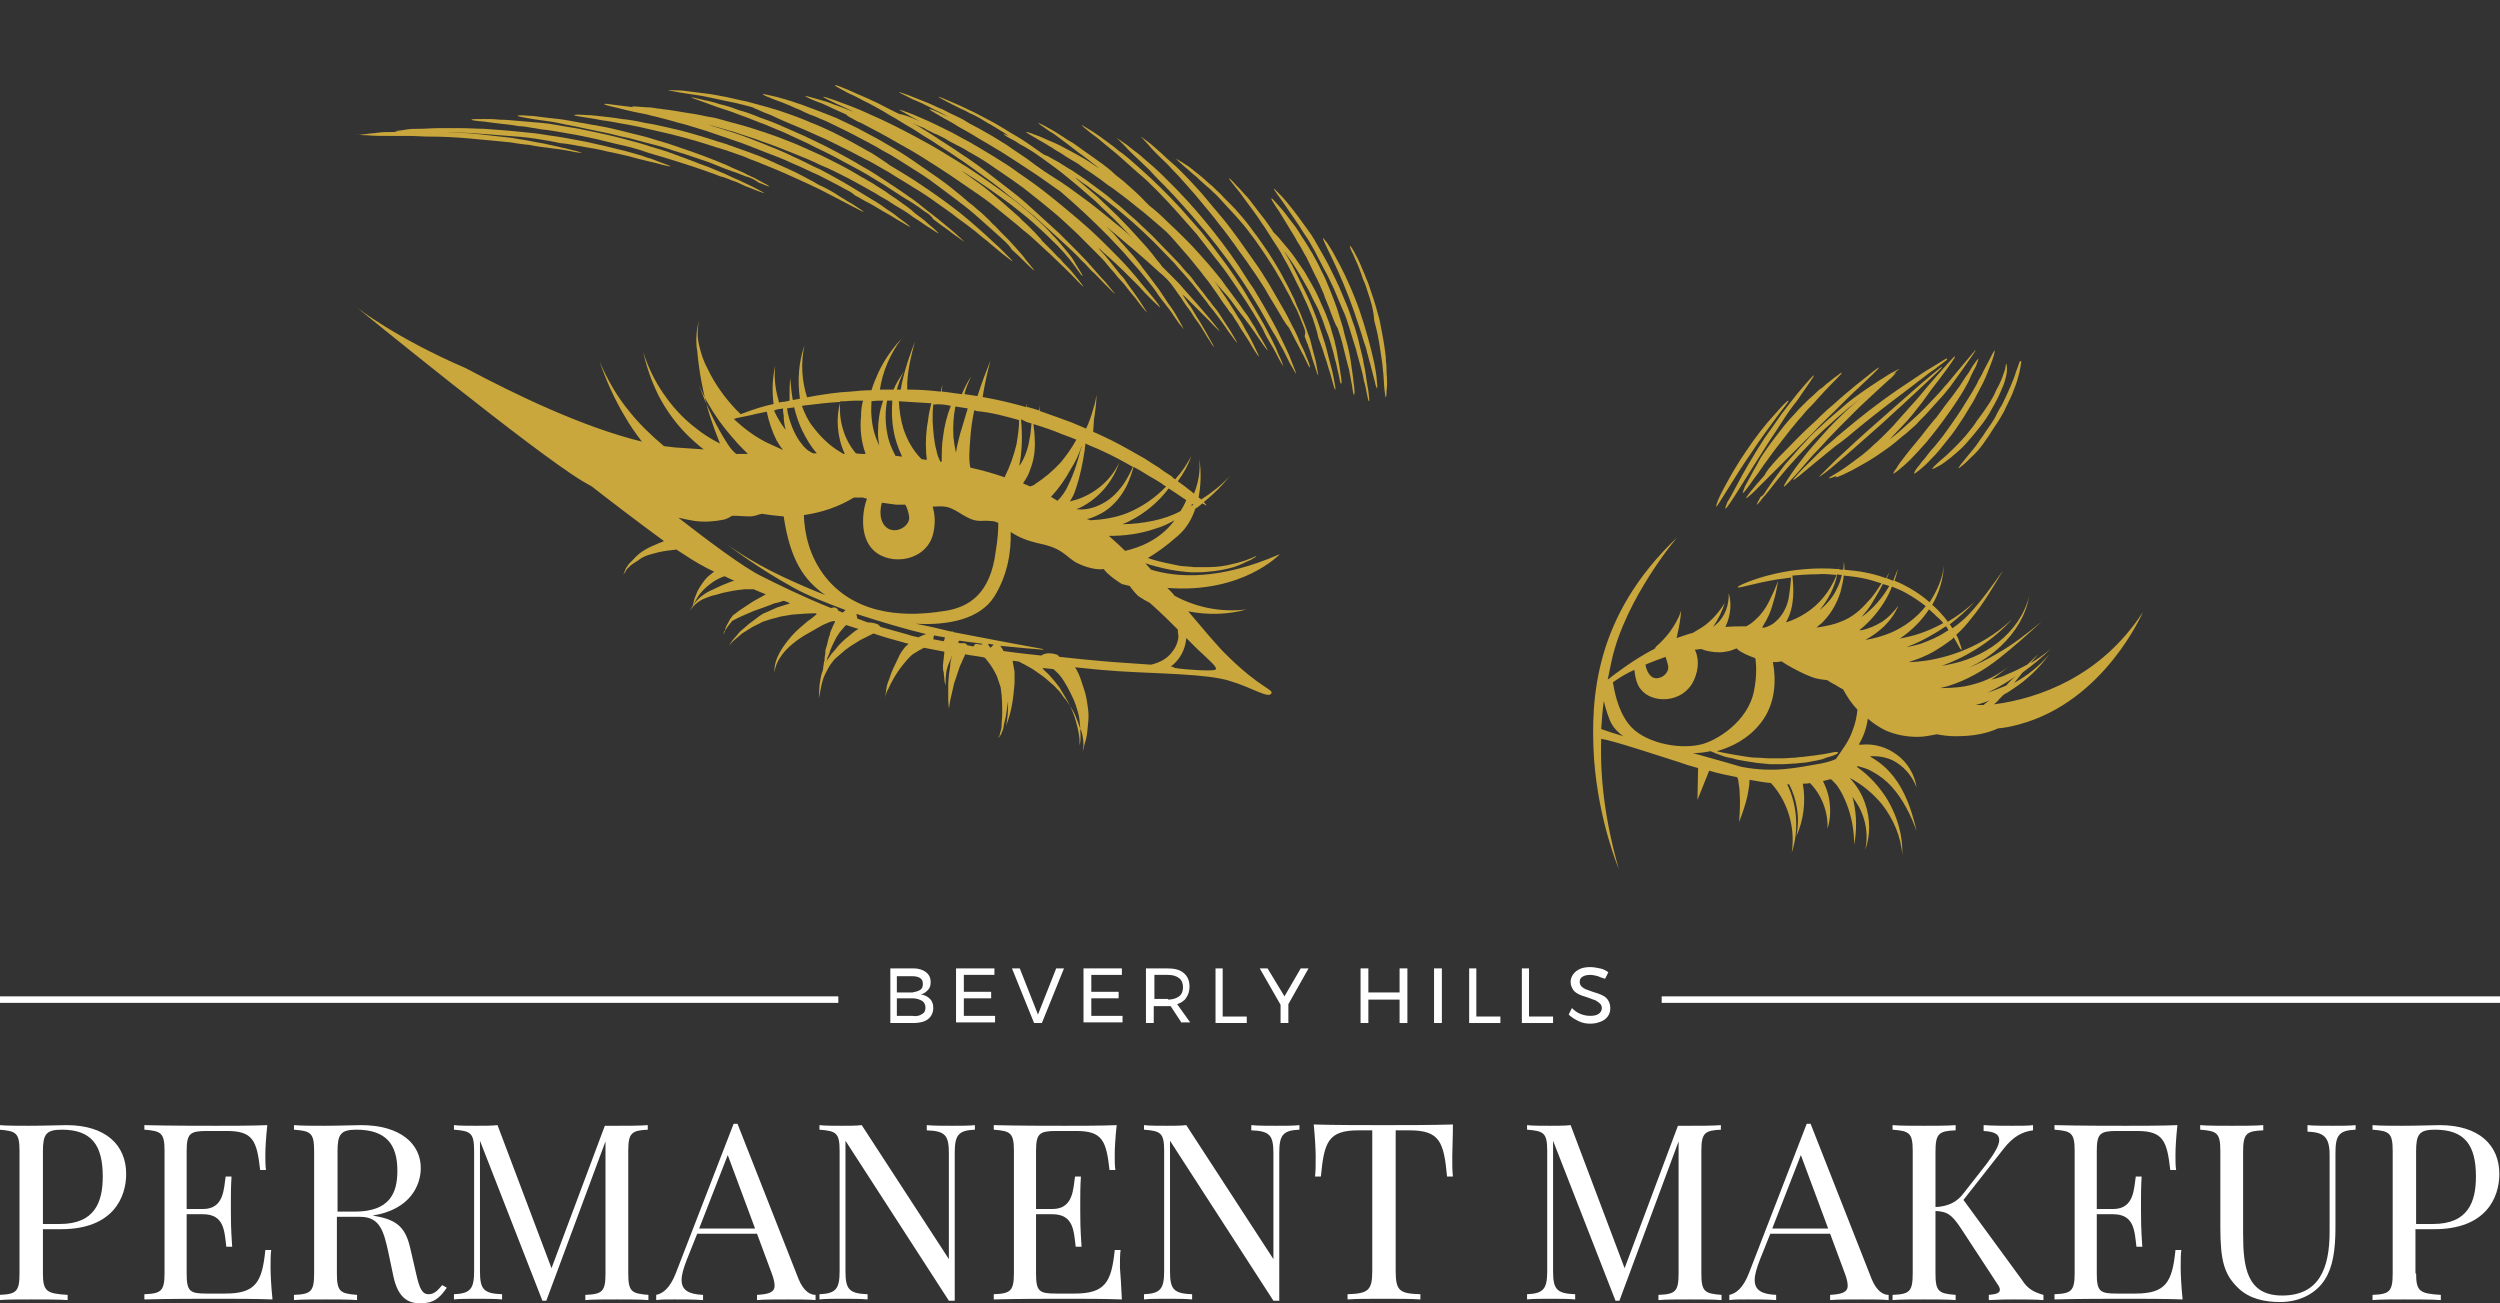 <?xml version="1.0" encoding="utf-8"?>
<!-- Generator: Adobe Illustrator 27.6.1, SVG Export Plug-In . SVG Version: 6.00 Build 0)  -->
<svg version="1.2" baseProfile="tiny" xmlns="http://www.w3.org/2000/svg" xmlns:xlink="http://www.w3.org/1999/xlink" x="0px"
	 y="0px" viewBox="0 0 384.4 200.4" overflow="visible" xml:space="preserve">
<rect x="0" y="0" width="384.4" height="200.4" fill="#333333" stroke="none"/>
<g id="BG">
</g>
<g id="graphics">
	<g>
		<g>
			<path fill="#FFFFFF" d="M142.4,149.5c0.5,0.4,0.7,0.9,0.7,1.5c0,0.5-0.1,0.9-0.4,1.2s-0.6,0.6-1.1,0.7c0.6,0.1,1,0.3,1.4,0.7
				s0.5,0.9,0.5,1.4c0,0.7-0.3,1.3-0.8,1.7c-0.5,0.4-1.3,0.6-2.2,0.6h-3.6v-8.4h3.6C141.2,148.9,141.9,149.1,142.4,149.5z
				 M141.5,152.2c0.3-0.2,0.4-0.5,0.4-0.9c0-0.4-0.1-0.7-0.4-0.9c-0.3-0.2-0.7-0.3-1.2-0.3h-2.4v2.5h2.4
				C140.8,152.5,141.2,152.4,141.5,152.2z M141.8,155.9c0.4-0.2,0.5-0.6,0.5-1c0-0.4-0.2-0.8-0.5-1c-0.4-0.2-0.8-0.4-1.5-0.4h-2.4
				v2.7h2.4C140.9,156.3,141.4,156.2,141.8,155.9z"/>
			<path fill="#FFFFFF" d="M147.1,148.9h5.8v1h-4.7v2.6h4.2v1h-4.2v2.7h4.8v1h-6V148.9z"/>
			<path fill="#FFFFFF" d="M155.6,148.9h1.2l2.8,7.1l2.8-7.1h1.2l-3.4,8.4H159L155.6,148.9z"/>
			<path fill="#FFFFFF" d="M166.7,148.9h5.8v1h-4.7v2.6h4.2v1h-4.2v2.7h4.8v1h-6V148.9z"/>
			<path fill="#FFFFFF" d="M181.7,157.3l-1.7-2.6c-0.2,0-0.3,0-0.5,0h-2.1v2.6h-1.2v-8.4h3.3c1.1,0,1.9,0.2,2.5,0.7s0.9,1.2,0.9,2.1
				c0,0.7-0.2,1.3-0.5,1.7c-0.3,0.5-0.8,0.8-1.4,1l2,2.8H181.7z M179.6,153.7c0.7,0,1.3-0.2,1.7-0.5c0.4-0.3,0.6-0.8,0.6-1.4
				c0-0.6-0.2-1.1-0.6-1.4c-0.4-0.3-0.9-0.5-1.7-0.5h-2.1v3.7H179.6z"/>
			<path fill="#FFFFFF" d="M186.8,148.9h1.2v7.4h3.7v1h-4.8V148.9z"/>
			<path fill="#FFFFFF" d="M201.2,148.9l-3.1,5.5v2.9h-1.2v-2.8l-3.2-5.6h1.2l2.6,4.3l2.5-4.3H201.2z"/>
			<path fill="#FFFFFF" d="M209.2,148.9h1.2v3.7h4.8v-3.7h1.2v8.4h-1.2v-3.6h-4.8v3.6h-1.2V148.9z"/>
			<path fill="#FFFFFF" d="M220.5,148.9h1.2v8.4h-1.2V148.9z"/>
			<path fill="#FFFFFF" d="M225.8,148.9h1.2v7.4h3.7v1h-4.8V148.9z"/>
			<path fill="#FFFFFF" d="M233.9,148.9h1.2v7.4h3.7v1h-4.8V148.9z"/>
			<path fill="#FFFFFF" d="M245.7,150.1c-0.4-0.1-0.8-0.2-1.2-0.2c-0.5,0-0.9,0.1-1.2,0.3c-0.3,0.2-0.4,0.4-0.4,0.8
				c0,0.3,0.1,0.5,0.3,0.7c0.2,0.2,0.4,0.3,0.6,0.4s0.6,0.2,1.1,0.4c0.6,0.2,1,0.3,1.4,0.5s0.7,0.4,0.9,0.7c0.2,0.3,0.4,0.7,0.4,1.3
				c0,0.5-0.1,0.9-0.4,1.3c-0.3,0.4-0.6,0.6-1.1,0.8c-0.5,0.2-1,0.3-1.6,0.3c-0.6,0-1.2-0.1-1.8-0.4s-1.1-0.6-1.5-1l0.5-1
				c0.4,0.4,0.8,0.7,1.3,0.9s1,0.3,1.5,0.3c0.6,0,1-0.1,1.3-0.3c0.3-0.2,0.5-0.5,0.5-0.9c0-0.3-0.1-0.5-0.3-0.7
				c-0.2-0.2-0.4-0.3-0.7-0.5c-0.3-0.1-0.6-0.2-1.1-0.4c-0.6-0.2-1-0.3-1.4-0.5s-0.7-0.4-0.9-0.7c-0.2-0.3-0.4-0.7-0.4-1.2
				c0-0.4,0.1-0.8,0.4-1.2s0.6-0.6,1-0.8c0.4-0.2,1-0.3,1.6-0.3c0.5,0,1,0.1,1.5,0.2c0.5,0.1,0.9,0.3,1.3,0.6l-0.5,1
				C246.5,150.4,246.1,150.3,245.7,150.1z"/>
		</g>
		<g>
			<path fill="#FFFFFF" d="M6.6,195.8c0,2.8,0.6,3.1,3.8,3.3v0.8c-1.3-0.1-3.5-0.1-5.6-0.1c-2,0-3.8,0-4.9,0.1v-0.8
				c2.6-0.1,3.1-0.5,3.1-3.3V177c0-2.8-0.5-3.1-3.1-3.3V173c1.1,0.1,3,0.1,4.6,0.1c2.4,0,4.8-0.1,5.7-0.1c6.1,0,9.2,3.1,9.2,7.5
				c0,3.7-2.1,8.5-10,8.5H6.6V195.8z M6.6,177v11.2h2.6c5.4,0,6.6-3.4,6.6-7.3c0-4.8-1.7-7.2-6.3-7.2C7.1,173.7,6.6,174.4,6.6,177z"
				/>
			<path fill="#FFFFFF" d="M41.9,199.8c-2.6-0.1-6.1-0.1-8.7-0.1c-2.3,0-7.3,0-11,0.1v-0.8c2.6-0.1,3.1-0.5,3.1-3.3V177
				c0-2.8-0.5-3.1-3.1-3.3V173c3.7,0.1,8.7,0.1,11,0.1c2.3,0,5.6,0,7.9-0.1c-0.2,1.8-0.3,3.6-0.3,4.5c0,0.9,0,1.8,0.1,2.4h-0.9
				c-0.5-4.5-1.1-6-5.1-6h-3.1c-2.6,0-3.1,0.4-3.1,3.1v8.9h2.5c3.3,0,3.2-3.2,3.5-5h0.9c-0.1,1.6-0.1,2.7-0.1,3.6c0,0.7,0,1.3,0,1.8
				c0,1.2,0,2.5,0.2,5.4h-0.9c-0.3-2.4-0.3-5-3.6-5h-2.5v9.1c0,2.8,0.5,3.1,3.1,3.1h2.8c4.7,0,5.7-1.7,6.2-6.7h0.9
				c-0.1,0.7-0.1,1.7-0.1,2.7C41.6,195.9,41.7,197.9,41.9,199.8z"/>
			<path fill="#FFFFFF" d="M68.7,198c-1.1,1.6-2,2.4-4.1,2.4c-1.9,0-3.4-0.9-4.1-4.1l-0.8-3.8c-0.7-3.2-1.3-5.4-4.3-5.4h-3.6v8.7
				c0,2.8,0.5,3.1,3.1,3.3v0.8c-1.2-0.1-3.1-0.1-4.8-0.1c-2,0-3.8,0-4.9,0.1v-0.8c2.6-0.1,3.1-0.5,3.1-3.3V177
				c0-2.8-0.5-3.1-3.1-3.3V173c1.1,0.1,3,0.1,4.6,0.1c2.4,0,4.8-0.1,5.7-0.1c6.1,0,9.2,2.9,9.2,6.6c0,2.6-1.6,6.4-7.4,7.3l0.5,0.1
				c3.4,0.6,4.6,1.9,5.3,5l0.9,3.9c0.5,2.2,0.9,3.1,1.9,3.1c0.9,0,1.4-0.6,2.1-1.4L68.7,198z M51.9,177v9.3h2.6
				c5.4,0,6.6-2.8,6.6-6.3c0-4-1.7-6.3-6.3-6.3C52.4,173.7,51.9,174.4,51.9,177z"/>
			<path fill="#FFFFFF" d="M99.7,173.7c-2.6,0.1-3.1,0.5-3.1,3.3v18.8c0,2.8,0.5,3.1,3.1,3.3v0.8c-1.2-0.1-3.1-0.1-4.8-0.1
				c-2,0-3.8,0-4.9,0.1v-0.8c2.6-0.1,3.1-0.5,3.1-3.3v-20.3L84,200h-0.6l-9.6-24.6v20c0,2.8,0.5,3.5,3.4,3.6v0.8
				c-0.9-0.1-2.6-0.1-3.9-0.1c-1.3,0-2.7,0-3.5,0.1v-0.8c2.6-0.1,3.1-0.9,3.1-3.6V177c0-2.8-0.5-3.1-3.1-3.3V173
				c0.8,0.1,2.2,0.1,3.5,0.1c1.1,0,2.4,0,3.2-0.1l8.3,22l8.2-21.9h1.8c1.7,0,3.6,0,4.8-0.1V173.7z"/>
			<path fill="#FFFFFF" d="M122.8,196.7c0.8,1.9,1.8,2.4,2.6,2.4v0.8c-1-0.1-2.6-0.1-4.1-0.1c-2,0-3.8,0-4.9,0.1v-0.8
				c1.8-0.1,2.7-0.4,2.7-1.4c0-0.4-0.1-1-0.4-1.8l-2.3-6.2h-9.2l-1.6,4c-0.5,1.3-0.8,2.3-0.8,3.1c0,1.6,1.1,2.2,3.3,2.3v0.8
				c-1.4-0.1-3-0.1-4.4-0.1c-1.3,0-2.1,0-2.8,0.1v-0.8c1-0.2,2.1-1,3-3.3l8.9-23h0.6L122.8,196.7z M111.9,177.6l-4.4,11.3h8.6
				L111.9,177.6z"/>
			<path fill="#FFFFFF" d="M149.9,173.7c-2.6,0.1-3.1,0.9-3.1,3.6V200h-0.9L130,175.4v20c0,2.8,0.5,3.5,3.4,3.6v0.8
				c-0.9-0.1-2.6-0.1-3.9-0.1c-1.3,0-2.7,0-3.5,0.1v-0.8c2.6-0.1,3.1-0.9,3.1-3.6V177c0-2.8-0.5-3.1-3.1-3.3V173
				c0.8,0.1,2.2,0.1,3.5,0.1c1.1,0,2.1,0,3-0.1l13.4,20.6v-16.2c0-2.8-0.5-3.5-3.4-3.6V173c0.9,0.1,2.6,0.1,3.9,0.1
				c1.3,0,2.7,0,3.5-0.1V173.7z"/>
			<path fill="#FFFFFF" d="M172.5,199.8c-2.6-0.1-6.1-0.1-8.7-0.1c-2.3,0-7.3,0-11,0.1v-0.8c2.6-0.1,3.1-0.5,3.1-3.3V177
				c0-2.8-0.5-3.1-3.1-3.3V173c3.7,0.1,8.7,0.1,11,0.1c2.3,0,5.6,0,7.9-0.1c-0.2,1.8-0.3,3.6-0.3,4.5c0,0.9,0,1.8,0.1,2.4h-0.9
				c-0.5-4.5-1.1-6-5.1-6h-3.1c-2.6,0-3.1,0.4-3.1,3.1v8.9h2.5c3.3,0,3.2-3.2,3.5-5h0.9c-0.1,1.6-0.1,2.7-0.1,3.6c0,0.7,0,1.3,0,1.8
				c0,1.2,0,2.5,0.2,5.4h-0.9c-0.3-2.4-0.3-5-3.6-5h-2.5v9.1c0,2.8,0.5,3.1,3.1,3.1h2.8c4.7,0,5.7-1.7,6.2-6.7h0.9
				c-0.1,0.7-0.1,1.7-0.1,2.7C172.3,195.9,172.4,197.9,172.5,199.8z"/>
			<path fill="#FFFFFF" d="M199.8,173.7c-2.6,0.1-3.1,0.9-3.1,3.6V200h-0.9l-15.9-24.6v20c0,2.8,0.5,3.5,3.4,3.6v0.8
				c-0.9-0.1-2.6-0.1-3.9-0.1c-1.3,0-2.7,0-3.5,0.1v-0.8c2.6-0.1,3.1-0.9,3.1-3.6V177c0-2.8-0.5-3.1-3.1-3.3V173
				c0.8,0.1,2.2,0.1,3.5,0.1c1.1,0,2.1,0,3-0.1l13.4,20.6v-16.2c0-2.8-0.5-3.5-3.4-3.6V173c0.9,0.1,2.6,0.1,3.9,0.1
				c1.3,0,2.7,0,3.5-0.1V173.7z"/>
			<path fill="#FFFFFF" d="M223.3,177.8c0,1.2,0,2.3,0.1,3.1h-0.9c-0.5-5.3-1.1-7.1-5.8-7.1h-2.1v21.6c0,3.1,0.6,3.5,3.8,3.6v0.8
				c-1.3-0.1-3.5-0.1-5.6-0.1c-2.3,0-4.4,0-5.6,0.1v-0.8c3.2-0.1,3.8-0.6,3.8-3.6v-21.6h-2.1c-4.7,0-5.3,1.8-5.8,7.1h-0.9
				c0.1-0.8,0.1-1.9,0.1-3.1c0-0.9-0.1-2.9-0.3-4.9c3.1,0.1,7.6,0.1,10.7,0.1s7.5,0,10.7-0.1C223.4,174.9,223.3,176.9,223.3,177.8z"
				/>
			<path fill="#FFFFFF" d="M264.7,173.7c-2.6,0.1-3.1,0.5-3.1,3.3v18.8c0,2.8,0.5,3.1,3.1,3.3v0.8c-1.2-0.1-3.1-0.1-4.8-0.1
				c-2,0-3.8,0-4.9,0.1v-0.8c2.6-0.1,3.1-0.5,3.1-3.3v-20.3L249,200h-0.6l-9.6-24.6v20c0,2.8,0.5,3.5,3.4,3.6v0.8
				c-0.9-0.1-2.6-0.1-3.9-0.1c-1.3,0-2.7,0-3.5,0.1v-0.8c2.6-0.1,3.1-0.9,3.1-3.6V177c0-2.8-0.5-3.1-3.1-3.3V173
				c0.8,0.1,2.2,0.1,3.5,0.1c1.1,0,2.4,0,3.2-0.1l8.3,22l8.2-21.9h1.8c1.7,0,3.6,0,4.8-0.1V173.7z"/>
			<path fill="#FFFFFF" d="M287.8,196.7c0.8,1.9,1.8,2.4,2.6,2.4v0.8c-1-0.1-2.6-0.1-4.1-0.1c-2,0-3.8,0-4.9,0.1v-0.8
				c1.8-0.1,2.7-0.4,2.7-1.4c0-0.4-0.1-1-0.4-1.8l-2.3-6.2h-9.2l-1.6,4c-0.5,1.3-0.8,2.3-0.8,3.1c0,1.6,1.1,2.2,3.3,2.3v0.8
				c-1.4-0.1-3-0.1-4.4-0.1c-1.3,0-2.1,0-2.8,0.1v-0.8c1-0.2,2.1-1,3-3.3l8.9-23h0.6L287.8,196.7z M276.9,177.6l-4.4,11.3h8.6
				L276.9,177.6z"/>
			<path fill="#FFFFFF" d="M310.9,196.8c0.8,1.3,1.8,1.9,3.3,2.3v0.8c-1.2-0.1-3.3-0.1-4.5-0.1c-0.9,0-2.1,0-3.9,0.1v-0.8
				c1.2-0.1,1.7-0.3,1.7-0.8c0-0.2-0.1-0.5-0.4-0.9l-5.5-8.4c-1.5-2.3-2.2-2.7-4-2.8v9.6c0,2.8,0.5,3.1,3.1,3.3v0.8
				c-1.2-0.1-3.1-0.1-4.8-0.1c-2,0-3.8,0-4.9,0.1v-0.8c2.6-0.1,3.1-0.5,3.1-3.3V177c0-2.8-0.5-3.1-3.1-3.3V173
				c1.1,0.1,2.9,0.1,4.9,0.1c1.7,0,3.6,0,4.8-0.1v0.8c-2.6,0.1-3.1,0.5-3.1,3.3v8.5c2.1-0.1,3.4-0.9,4.3-2.1l3.6-4.6
				c1.2-1.6,1.9-2.8,1.9-3.6c0-0.9-0.7-1.3-2.4-1.4V173c1.4,0.1,3,0.1,4.4,0.1c1.3,0,2.5,0,3.2-0.1v0.8c-1.6,0.2-3,0.9-4.5,2.8
				l-6.2,7.9L310.9,196.8z"/>
			<path fill="#FFFFFF" d="M335.6,199.8c-2.6-0.1-6.2-0.1-8.7-0.1c-2.3,0-7.3,0-11,0.1v-0.8c2.6-0.1,3.1-0.5,3.1-3.3V177
				c0-2.8-0.5-3.1-3.1-3.3V173c3.7,0.1,8.7,0.1,11,0.1c2.3,0,5.6,0,7.9-0.1c-0.2,1.8-0.3,3.6-0.3,4.5c0,0.9,0,1.8,0.1,2.4h-0.9
				c-0.5-4.5-1.1-6-5.1-6h-3.1c-2.6,0-3.1,0.4-3.1,3.1v8.9h2.5c3.3,0,3.2-3.2,3.5-5h0.9c-0.1,1.6-0.1,2.7-0.1,3.6c0,0.7,0,1.3,0,1.8
				c0,1.2,0,2.5,0.2,5.4h-0.9c-0.3-2.4-0.3-5-3.6-5h-2.5v9.1c0,2.8,0.5,3.1,3.1,3.1h2.8c4.7,0,5.7-1.7,6.2-6.7h0.9
				c-0.1,0.7-0.1,1.7-0.1,2.7C335.3,195.9,335.4,197.9,335.6,199.8z"/>
			<path fill="#FFFFFF" d="M362.2,173.7c-2.6,0.1-3.1,0.9-3.1,3.6v11.4c0,3.5-0.4,6.1-1.6,8c-1.3,2.1-3.8,3.5-6.9,3.5
				c-2.4,0-4.7-0.5-6.4-2.1c-2.2-2.1-2.8-4.2-2.8-9.4V177c0-2.8-0.5-3.1-3.1-3.3V173c1.1,0.1,2.9,0.1,4.9,0.1c1.8,0,3.6,0,4.8-0.1
				v0.8c-2.6,0.1-3.1,0.5-3.1,3.3v12.6c0,5.2,0.6,9.5,6,9.5c5.7,0,7.3-4.2,7.3-9.8v-11.8c0-2.8-0.9-3.5-3.4-3.6V173
				c0.9,0.1,2.6,0.1,3.9,0.1s2.7,0,3.5-0.1V173.7z"/>
			<path fill="#FFFFFF" d="M371.5,195.8c0,2.8,0.6,3.1,3.8,3.3v0.8c-1.3-0.1-3.5-0.1-5.6-0.1c-2,0-3.8,0-4.9,0.1v-0.8
				c2.6-0.1,3.1-0.5,3.1-3.3V177c0-2.8-0.5-3.1-3.1-3.3V173c1.1,0.1,3,0.1,4.6,0.1c2.4,0,4.8-0.1,5.7-0.1c6.1,0,9.2,3.1,9.2,7.5
				c0,3.7-2.1,8.5-10,8.5h-2.9V195.8z M371.5,177v11.2h2.6c5.4,0,6.6-3.4,6.6-7.3c0-4.8-1.7-7.2-6.3-7.2
				C372,173.7,371.5,174.4,371.5,177z"/>
		</g>
		<g>
			<rect y="153.2" fill="#FFFFFF" width="128.9" height="1"/>
		</g>
		<g>
			<rect x="255.5" y="153.2" fill="#FFFFFF" width="128.9" height="1"/>
		</g>
	</g>
	<g>
		<g>
			<path fill="#C9A73C" d="M201.8,48.8c-0.4-1-0.8-2-1.3-3c-0.4-1-1-2-1.5-3.1c-0.5-1-1-2-1.6-3c-0.5-1-1.1-1.9-1.7-2.8
				c-0.6-0.9-1.1-1.8-1.7-2.6c-0.5-0.8-1.1-1.6-1.6-2.3c-0.5-0.7-1-1.3-1.4-1.9c-0.4-0.6-0.8-1-1.1-1.4c-0.6-0.8-1-1.2-0.9-1.3
				c0,0,0.5,0.4,1.1,1.1c0.4,0.4,0.8,0.8,1.2,1.3c0.5,0.5,1,1.1,1.5,1.8c0.5,0.7,1.1,1.4,1.7,2.2c0.4,0.6,0.9,1.2,1.3,1.9
				c0.1,0.1,0.2,0.2,0.3,0.3c0.3,0.3,0.6,0.6,0.9,1c0.3,0.4,0.7,0.8,1.1,1.3c0.4,0.5,0.8,1,1.2,1.6c0.4,0.6,0.8,1.2,1.3,1.9
				c0.4,0.7,0.8,1.4,1.2,2.1c0.4,0.7,0.8,1.5,1.1,2.2c0.3,0.8,0.7,1.5,1,2.3c0.3,0.8,0.6,1.5,0.8,2.3c0.2,0.8,0.5,1.5,0.6,2.2
				c0.2,0.7,0.3,1.4,0.4,2c0.1,0.6,0.2,1.2,0.3,1.7c0.1,0.5,0.1,0.9,0.2,1.3c0.1,0.7,0.1,1.1,0,1.1c-0.1,0-0.2-0.4-0.3-1.1
				c-0.1-0.4-0.2-0.8-0.3-1.3c-0.1-0.5-0.2-1-0.4-1.6c-0.1-0.6-0.3-1.2-0.5-1.9c-0.2-0.7-0.4-1.4-0.7-2.1c-0.3-0.7-0.5-1.5-0.8-2.2
				c-0.3-0.8-0.6-1.5-1-2.2c-0.4-0.7-0.7-1.5-1.1-2.2c-0.4-0.7-0.8-1.4-1.2-2.1c-0.4-0.7-0.8-1.3-1.2-1.9c-0.4-0.6-0.8-1.1-1.1-1.6
				c0,0-0.1-0.1-0.1-0.1c0.1,0.2,0.3,0.5,0.4,0.7c0.6,1,1.1,2,1.6,3c0.5,1,1,2.1,1.5,3.1c0.5,1,0.9,2.1,1.3,3.1c0.4,1,0.7,2,1,2.9
				c0.3,0.9,0.6,1.8,0.8,2.7c0.2,0.8,0.4,1.6,0.6,2.3c0.2,0.7,0.3,1.3,0.4,1.8c0.2,1,0.3,1.6,0.2,1.6c-0.1,0-0.2-0.5-0.5-1.5
				c-0.1-0.5-0.3-1.1-0.5-1.7c-0.2-0.7-0.4-1.4-0.7-2.2c-0.2-0.8-0.6-1.7-0.9-2.6C202.5,50.8,202.1,49.8,201.8,48.8z"/>
			<path fill="#C9A73C" d="M200.4,50.1c-0.2-0.5-0.4-1-0.6-1.5c-0.2-0.5-0.4-1-0.7-1.5c-0.3-0.5-0.5-1-0.8-1.6
				c-0.6-1-1.1-2.1-1.8-3.2c-0.6-1.1-1.3-2.1-2-3.2c-0.7-1-1.4-2.1-2.2-3.1c-0.7-1-1.5-1.9-2.3-2.8c-0.4-0.4-0.8-0.9-1.2-1.3
				c-0.4-0.4-0.7-0.8-1.1-1.2c-0.4-0.4-0.7-0.8-1.1-1.1c-0.4-0.4-0.7-0.7-1.1-1c-0.3-0.3-0.7-0.6-1-0.9c-0.3-0.3-0.6-0.6-0.9-0.8
				c-0.6-0.5-1.1-1-1.5-1.3c-0.8-0.7-1.3-1.2-1.3-1.2c0,0,0.6,0.3,1.5,0.9c0.5,0.3,1,0.7,1.6,1.2c0.3,0.2,0.6,0.5,1,0.8
				c0.3,0.3,0.7,0.6,1,0.9c0.4,0.3,0.7,0.6,1.1,1c0.4,0.4,0.8,0.7,1.1,1.1c0.4,0.4,0.8,0.8,1.2,1.2c0.4,0.4,0.8,0.8,1.2,1.3
				c0.8,0.9,1.6,1.9,2.3,2.9c0.8,1,1.5,2.1,2.2,3.1c0.7,1.1,1.4,2.2,2,3.3c0.6,1.1,1.2,2.2,1.7,3.3c0.3,0.5,0.5,1.1,0.7,1.6
				c0.2,0.5,0.5,1,0.7,1.6c0.4,1,0.8,2,1.1,2.9c0.2,0.5,0.3,0.9,0.4,1.3c0.1,0.4,0.2,0.8,0.3,1.2c0.2,0.7,0.4,1.4,0.5,2
				c0.2,1.1,0.3,1.7,0.3,1.7c-0.1,0-0.3-0.6-0.6-1.6c-0.2-0.5-0.4-1.2-0.6-1.9c-0.1-0.4-0.3-0.8-0.4-1.2c-0.2-0.4-0.3-0.8-0.5-1.3
				C200.8,51,200.6,50.6,200.4,50.1z"/>
			<path fill="#C9A73C" d="M196.4,47.6c-0.6-1-1.3-2.1-1.9-3.2c-0.7-1.1-1.4-2.2-2.2-3.3c-0.7-1.1-1.6-2.2-2.4-3.4
				c-0.8-1.1-1.6-2.2-2.5-3.3c-0.8-1.1-1.7-2.1-2.5-3.1c-0.8-1-1.6-1.9-2.4-2.8c-0.8-0.9-1.5-1.7-2.3-2.5c-0.7-0.8-1.4-1.4-2-2
				c-0.6-0.6-1.1-1.1-1.5-1.6c-0.8-0.9-1.3-1.4-1.3-1.4c0,0,0.6,0.4,1.5,1.1c0.5,0.4,1,0.9,1.6,1.4c0.6,0.6,1.3,1.2,2.1,1.9
				c0.8,0.7,1.5,1.5,2.4,2.4c0.8,0.9,1.7,1.8,2.5,2.8c0.8,1,1.7,2,2.6,3.1c0.9,1.1,1.7,2.2,2.5,3.3c0.8,1.1,1.6,2.3,2.4,3.4
				c0.8,1.1,1.5,2.3,2.2,3.4c0.6,1.1,1.3,2.2,1.9,3.3c0.6,1,1.1,2,1.6,3c0.5,0.9,0.9,1.8,1.2,2.6c0.4,0.8,0.7,1.4,0.9,2
				c0.5,1.1,0.7,1.8,0.6,1.8c-0.1,0-0.4-0.6-0.9-1.7c-0.3-0.5-0.6-1.2-1-1.9c-0.4-0.7-0.8-1.6-1.3-2.5
				C197.5,49.6,197,48.6,196.4,47.6z"/>
			<path fill="#C9A73C" d="M195.7,51c-0.5-0.9-1.1-1.9-1.7-3c-0.6-1.1-1.3-2.1-2-3.3c-0.7-1.1-1.5-2.3-2.3-3.4
				c-0.8-1.2-1.7-2.3-2.5-3.4c-0.9-1.1-1.8-2.3-2.7-3.3c-0.9-1.1-1.8-2.1-2.7-3.1c-0.9-1-1.8-2-2.6-2.8c-0.9-0.9-1.7-1.7-2.4-2.5
				c-0.8-0.8-1.5-1.4-2.1-2c-0.6-0.6-1.2-1.1-1.6-1.6c-0.9-0.9-1.4-1.4-1.4-1.4c0,0,0.6,0.4,1.6,1.1c0.5,0.4,1.1,0.9,1.8,1.4
				c0.7,0.6,1.4,1.2,2.2,1.9c0.8,0.7,1.6,1.5,2.5,2.4c0.9,0.9,1.8,1.8,2.7,2.8c0.9,1,1.8,2,2.7,3.1c0.9,1.1,1.8,2.2,2.7,3.4
				c0.9,1.2,1.7,2.3,2.5,3.5c0.8,1.2,1.5,2.4,2.3,3.5c0.7,1.2,1.4,2.3,2,3.4c0.3,0.5,0.6,1.1,0.9,1.6c0.3,0.5,0.5,1,0.8,1.5
				c0.5,1,0.9,1.9,1.3,2.7c0.4,0.8,0.7,1.5,0.9,2.1c0.5,1.2,0.7,1.8,0.7,1.9c0,0-0.4-0.6-1-1.7c-0.3-0.6-0.6-1.2-1-2
				C196.7,52.8,196.3,51.9,195.7,51z"/>
			<path fill="#C9A73C" d="M193.6,49.6c-0.3-0.5-0.6-1-0.9-1.5c-0.3-0.5-0.7-1.1-1-1.6c-0.7-1.1-1.5-2.2-2.3-3.4
				c-0.8-1.2-1.7-2.4-2.6-3.5c-0.9-1.2-1.9-2.4-2.8-3.6c-1-1.1-2-2.3-3-3.4c-1-1.1-2-2.2-3-3.2c-1-1-2-2-3-2.8
				c-1-0.9-1.9-1.7-2.8-2.5c-0.9-0.8-1.7-1.4-2.4-2c-0.7-0.6-1.3-1.1-1.9-1.5c-1-0.8-1.6-1.3-1.6-1.4c0,0,0.7,0.4,1.8,1.1
				c0.6,0.4,1.2,0.8,2,1.4c0.4,0.3,0.8,0.6,1.2,0.9c0.4,0.3,0.8,0.7,1.3,1c0.9,0.7,1.8,1.5,2.8,2.4c1,0.9,2,1.8,3,2.8
				c1,1,2.1,2.1,3.1,3.2c1,1.1,2,2.3,3,3.4c1,1.2,1.9,2.4,2.8,3.6c0.9,1.2,1.8,2.4,2.6,3.6c0.8,1.2,1.6,2.4,2.2,3.5
				c0.7,1.1,1.3,2.2,1.9,3.2c0.6,1,1,1.9,1.5,2.8c0.4,0.8,0.8,1.6,1,2.2c0.6,1.2,0.8,1.9,0.8,2c0,0-0.4-0.6-1-1.8
				c-0.3-0.6-0.7-1.3-1.2-2.1c-0.2-0.4-0.5-0.8-0.7-1.3C194.2,50.6,193.9,50.1,193.6,49.6z"/>
			<path fill="#C9A73C" d="M188.4,47c-0.4-0.5-0.7-1-1.1-1.6c-0.4-0.6-0.8-1.1-1.2-1.7c-0.4-0.6-0.9-1.1-1.3-1.7
				c-0.9-1.1-1.8-2.3-2.9-3.5c-0.8-0.9-1.6-1.9-2.5-2.8c-0.3-0.3-0.6-0.5-0.9-0.8c-1.2-1-2.4-2.1-3.6-3c-1.2-1-2.4-1.9-3.6-2.8
				c-0.6-0.4-1.2-0.8-1.8-1.3c-0.6-0.4-1.1-0.8-1.7-1.2c-0.6-0.4-1.1-0.7-1.6-1.1c-0.5-0.4-1.1-0.7-1.6-1c-0.5-0.3-1-0.6-1.4-0.9
				c-0.5-0.3-0.9-0.5-1.3-0.8c-0.8-0.5-1.5-0.9-2.2-1.3c-1.2-0.7-1.9-1.1-1.9-1.2c0-0.1,0.8,0.2,2.1,0.7c0.6,0.3,1.4,0.6,2.3,1
				c0.4,0.2,0.9,0.4,1.4,0.7c0.5,0.3,1,0.5,1.5,0.8c1.1,0.6,2.2,1.2,3.3,2c0.2,0.1,0.4,0.3,0.6,0.4c0,0-0.1-0.1-0.1-0.1
				c-1-0.8-2-1.6-3-2.3c-0.5-0.4-0.9-0.7-1.3-1c-0.4-0.3-0.8-0.6-1.2-0.9c-0.8-0.6-1.4-1.1-2-1.4c-1.1-0.8-1.8-1.2-1.7-1.3
				c0,0,0.7,0.3,1.9,1c0.6,0.3,1.3,0.8,2.1,1.3c0.4,0.3,0.8,0.5,1.3,0.8c0.4,0.3,0.9,0.6,1.4,1c1,0.7,2,1.4,3.1,2.2
				c0.5,0.4,1.1,0.8,1.6,1.3c0.5,0.5,1.1,0.9,1.7,1.4c1.1,1,2.3,2,3.3,3.1c0.2,0.2,0.4,0.4,0.6,0.6c0.9,0.7,1.8,1.5,2.6,2.3
				c1.2,1.1,2.3,2.2,3.4,3.3c1.1,1.1,2.1,2.3,3.1,3.4c1,1.2,1.9,2.2,2.7,3.4c0.8,1.1,1.6,2.1,2.3,3.1c0.3,0.5,0.7,1,1,1.4
				c0.3,0.5,0.6,0.9,0.8,1.3c0.3,0.4,0.5,0.8,0.7,1.2c0.2,0.4,0.4,0.7,0.6,1c0.7,1.2,1.1,1.9,1,1.9c0,0-0.5-0.6-1.3-1.8
				c-0.4-0.6-0.9-1.3-1.4-2c-0.3-0.4-0.6-0.8-0.9-1.2c-0.3-0.4-0.7-0.9-1-1.3c-0.4-0.5-0.7-1-1.1-1.5c-0.4-0.5-0.8-1-1.3-1.5
				c-0.4-0.5-0.8-0.9-1.2-1.4c0.4,0.5,0.8,1.1,1.1,1.6c0.8,1.1,1.5,2.2,2.1,3.2c0.3,0.5,0.6,1,0.9,1.4c0.3,0.5,0.5,0.9,0.7,1.3
				c0.5,0.8,0.9,1.6,1.2,2.2c0.6,1.2,0.9,1.9,0.9,2c0,0-0.5-0.6-1.2-1.8c-0.3-0.6-0.8-1.3-1.3-2.1c-0.3-0.4-0.5-0.8-0.8-1.3
				c-0.3-0.4-0.6-0.9-0.9-1.4C189.1,48.1,188.8,47.5,188.4,47z"/>
			<path fill="#C9A73C" d="M176.5,43.2c-0.4-0.5-0.9-1.1-1.3-1.6c-0.5-0.6-1-1.1-1.5-1.7c-0.5-0.6-1-1.2-1.6-1.8
				c-0.6-0.6-1.1-1.2-1.7-1.8c-1.2-1.2-2.4-2.4-3.7-3.6c-1.2-1.1-2.4-2.2-3.7-3.3c-0.2-0.1-0.4-0.3-0.6-0.4c-1.4-1-2.8-2-4.2-2.9
				c-1.4-0.9-2.7-1.8-4-2.6c-1.3-0.8-2.5-1.5-3.7-2.2c-1.1-0.7-2.2-1.3-3.1-1.8c-0.9-0.6-1.7-1-2.4-1.4c-1.4-0.8-2.1-1.2-2.1-1.3
				c0-0.1,0.9,0.2,2.3,0.9c0.4,0.2,0.8,0.3,1.3,0.6c-0.1,0-0.1-0.1-0.2-0.1c-0.6-0.3-1.2-0.6-1.7-0.9c-0.6-0.3-1.1-0.5-1.6-0.8
				c-1-0.5-1.8-0.9-2.6-1.2c-1.4-0.7-2.2-1.1-2.2-1.1c0-0.1,0.9,0.2,2.4,0.8c0.7,0.3,1.6,0.6,2.7,1.1c0.5,0.2,1,0.5,1.6,0.7
				c0.6,0.3,1.1,0.6,1.8,0.9c0.6,0.3,1.3,0.6,1.9,1c0.6,0.4,1.3,0.7,2,1.1c0.7,0.4,1.4,0.8,2.1,1.2c0.7,0.4,1.4,0.9,2.1,1.3
				c1.4,1,2.9,1.9,4.3,3c0.2,0.2,0.5,0.3,0.7,0.5c1.1,0.8,2.3,1.5,3.5,2.3c1.5,1,2.9,2.1,4.3,3.1c1.4,1.1,2.8,2.2,4.1,3.3
				c0.9,0.7,1.7,1.4,2.5,2.2c-0.6-0.6-1.2-1.3-1.8-1.9c-1.2-1.3-2.6-2.5-3.9-3.8c-1.4-1.2-2.7-2.4-4.1-3.5c-1.4-1.2-2.8-2.2-4.2-3.2
				c-0.7-0.5-1.4-1-2.1-1.4c-0.2-0.1-0.3-0.2-0.5-0.3c-0.6-0.3-1.1-0.6-1.5-0.9c-1.2-0.6-1.8-1-1.8-1.1c0,0,0.3,0.1,0.8,0.3
				c-0.3-0.2-0.6-0.4-0.9-0.6c-0.6-0.4-1.2-0.7-1.8-1.1c-0.6-0.3-1.2-0.7-1.7-1c-0.5-0.3-1.1-0.6-1.6-0.8c-0.5-0.3-0.9-0.5-1.4-0.7
				c-0.4-0.2-0.8-0.4-1.2-0.6c-1.4-0.7-2.2-1.2-2.2-1.2c0-0.1,0.9,0.3,2.3,0.9c0.7,0.3,1.6,0.7,2.6,1.2c0.5,0.2,1,0.5,1.6,0.8
				c0.6,0.3,1.1,0.6,1.7,0.9c0.6,0.3,1.2,0.7,1.9,1.1c0.6,0.4,1.3,0.8,2,1.2c0.7,0.4,1.4,0.9,2,1.3c0.6,0.4,1.1,0.8,1.7,1.2
				c0.3,0.2,0.6,0.4,1,0.5c0.5,0.3,1,0.6,1.6,0.9c0.5,0.3,1.1,0.7,1.6,1c0.6,0.3,1.1,0.7,1.7,1.1c0.6,0.4,1.2,0.8,1.7,1.2
				c1.2,0.9,2.4,1.7,3.5,2.7c1.2,0.9,2.3,2,3.5,3c1.1,1.1,2.3,2.1,3.3,3.2c1.1,1.1,2.1,2.2,3.1,3.2c0.5,0.5,0.9,1.1,1.4,1.6
				c0.5,0.5,0.9,1,1.3,1.6c0.4,0.5,0.8,1,1.2,1.5c0.4,0.5,0.7,1,1.1,1.4c0.3,0.5,0.7,0.9,1,1.3c0.3,0.4,0.6,0.9,0.8,1.2
				c0.5,0.8,1,1.5,1.3,2c0.7,1.2,1.1,1.8,1,1.8c0,0-0.5-0.6-1.3-1.7c-0.4-0.6-0.8-1.2-1.4-2c-0.3-0.4-0.6-0.8-0.9-1.2
				c-0.3-0.4-0.7-0.8-1-1.3c-0.7-0.9-1.5-1.9-2.3-2.9c-0.4-0.5-0.9-1-1.3-1.5c-0.5-0.5-0.9-1-1.4-1.6c-1-1-2-2.1-3.1-3.2
				c-1.1-1.1-2.2-2.1-3.3-3.1c-1.2-1-2.3-2-3.5-2.9c-1.2-1-2.4-1.8-3.5-2.7c-0.6-0.4-1.2-0.8-1.7-1.2c0,0,0,0-0.1,0
				c1.1,0.9,2.2,1.9,3.4,2.9c1.3,1.3,2.7,2.5,3.9,3.8c1.3,1.3,2.4,2.6,3.6,3.9c0.6,0.7,1.1,1.3,1.6,2c0.3,0.3,0.5,0.6,0.8,1
				c0.1,0.1,0.1,0.1,0.2,0.2c0.5,0.5,1.1,1.1,1.6,1.6c0.5,0.5,1,1,1.4,1.5c0.9,1,1.7,1.9,2.4,2.7c0.7,0.8,1.3,1.5,1.8,2.1
				c1,1.2,1.5,1.9,1.5,1.9c0,0-0.7-0.6-1.7-1.7c-0.3-0.3-0.6-0.6-0.9-0.9c-0.3-0.3-0.7-0.7-1.1-1.1c-0.4-0.4-0.8-0.8-1.2-1.2
				c-0.3-0.3-0.6-0.6-0.9-0.8c0.1,0.1,0.1,0.2,0.2,0.3c0.4,0.6,0.7,1.1,1.1,1.6c0.3,0.5,0.6,1,0.9,1.5c0.6,0.9,1.1,1.8,1.5,2.5
				c0.4,0.7,0.7,1.3,0.9,1.6c0.2,0.4,0.3,0.6,0.3,0.6c0,0-0.2-0.2-0.4-0.5c-0.2-0.4-0.6-0.9-1-1.6c-0.4-0.7-0.9-1.5-1.6-2.4
				c-0.3-0.5-0.6-1-1-1.5c-0.4-0.5-0.7-1-1.1-1.6c-0.4-0.6-0.8-1.1-1.2-1.7c-0.3-0.4-0.6-0.8-0.9-1.1c-0.4-0.4-0.8-0.8-1.2-1.1
				c-1.1-1-2.3-2.1-3.6-3.2c-1.3-1.1-2.6-2.2-3.9-3.3c-0.2-0.2-0.5-0.4-0.7-0.6c0.3,0.3,0.6,0.6,0.9,0.9c0.6,0.6,1.1,1.3,1.7,1.9
				c0.5,0.6,1.1,1.2,1.6,1.8c0.5,0.6,1,1.2,1.4,1.8c0.5,0.6,0.9,1.2,1.3,1.7c0.4,0.5,0.8,1.1,1.2,1.6c0.3,0.5,0.7,1,1,1.5
				c0.3,0.5,0.6,0.9,0.9,1.3c0.3,0.4,0.5,0.8,0.7,1.1c0.4,0.7,0.7,1.2,0.9,1.6c0.2,0.4,0.3,0.6,0.3,0.6c0,0-0.2-0.2-0.4-0.5
				c-0.3-0.3-0.6-0.8-1.1-1.5c-0.4-0.7-1-1.4-1.7-2.3c-0.3-0.4-0.7-0.9-1-1.4C177.3,44.2,176.9,43.7,176.5,43.2z"/>
			<path fill="#C9A73C" d="M165.6,39.3c-0.9-0.9-1.9-1.8-3-2.8c-1.1-1-2.2-2-3.4-3.1c-1.2-1-2.5-2.1-3.8-3.1c-1.3-1.1-2.6-2.1-4-3.1
				c-1.4-1-2.7-2-4.1-2.9c-1.4-1-2.8-1.8-4.1-2.7c-1.4-0.8-2.6-1.7-3.9-2.4c-0.6-0.4-1.2-0.7-1.8-1.1c-0.6-0.3-1.2-0.7-1.7-1
				c-1.1-0.6-2.1-1.2-3-1.6c-0.9-0.5-1.7-0.9-2.4-1.2c-1.3-0.7-2.1-1.1-2-1.2c0-0.1,0.8,0.2,2.2,0.8c0.7,0.3,1.5,0.7,2.5,1.1
				c0.9,0.4,2,0.9,3.1,1.5c0.6,0.3,1.2,0.6,1.8,0.9c0.2,0.1,0.4,0.2,0.7,0.2c0.7,0.2,1.5,0.5,2.4,0.9c0.1,0.1,0.3,0.1,0.4,0.2
				c-0.5-0.3-0.9-0.5-1.3-0.7c-1.2-0.7-1.9-1.1-1.9-1.1c0-0.1,0.8,0.2,2.1,0.7c0.7,0.3,1.4,0.6,2.3,1c0.9,0.4,1.9,0.9,2.9,1.4
				c1.1,0.5,2.2,1.2,3.4,1.8c1.2,0.7,2.4,1.4,3.7,2.2c1.3,0.8,2.6,1.6,3.8,2.5c1.3,0.9,2.6,1.8,3.9,2.8c1.3,1,2.5,2,3.7,3
				c1.2,1,2.4,2,3.5,3c1.1,1,2.1,2,3.1,3c1,1,1.9,1.9,2.7,2.8c0.8,0.9,1.5,1.7,2.1,2.5c0.6,0.7,1.2,1.4,1.6,1.9
				c0.9,1.1,1.3,1.7,1.3,1.8c0,0-0.6-0.5-1.6-1.5c-0.5-0.5-1.1-1.1-1.7-1.8c-0.3-0.3-0.7-0.7-1.1-1.1c-0.4-0.4-0.8-0.8-1.2-1.2
				c-0.8-0.8-1.8-1.7-2.8-2.6c-0.4-0.3-0.7-0.7-1.1-1c0.1,0.1,0.2,0.3,0.3,0.4c0.5,0.5,0.9,1,1.3,1.5c0.4,0.5,0.8,1,1.2,1.5
				c0.4,0.5,0.7,0.9,1.1,1.3c0.3,0.4,0.6,0.9,0.9,1.3c0.6,0.8,1.1,1.5,1.5,2.1c0.8,1.2,1.2,1.9,1.2,1.9c0,0-0.6-0.6-1.4-1.7
				c-0.4-0.6-1-1.2-1.6-2c-0.3-0.4-0.6-0.8-1-1.2c-0.4-0.4-0.7-0.8-1.1-1.3c-0.4-0.4-0.8-0.9-1.2-1.4c-0.4-0.5-0.9-1-1.4-1.5
				c-0.5-0.5-1-1-1.5-1.5c-0.5-0.5-1-1-1.6-1.6c-1.1-1-2.2-2.1-3.4-3.1c-1.2-1-2.4-2-3.7-3c-0.3-0.3-0.7-0.5-1-0.8
				c-0.6-0.4-1.2-0.9-1.8-1.3c-1.3-0.9-2.5-1.7-3.8-2.6c-0.6-0.4-1.1-0.7-1.6-1c-0.5-0.3-0.9-0.5-1.4-0.8c-0.6-0.4-1.2-0.7-1.8-1
				c-0.6-0.3-1.2-0.6-1.8-1c-0.6-0.3-1.1-0.6-1.7-0.8c-0.5-0.3-1.1-0.5-1.5-0.8c-0.5-0.2-1-0.4-1.4-0.6c-0.1-0.1-0.2-0.1-0.4-0.2
				c1.1,0.6,2.2,1.3,3.3,2c1.3,0.9,2.7,1.7,4.1,2.7c1.4,0.9,2.8,1.9,4.1,2.9c1.3,1,2.7,2.1,4,3.1c1.3,1,2.5,2.1,3.7,3.2
				c1.2,1.1,2.3,2.1,3.4,3.1c1,1,2,2,2.9,2.9c0.9,0.9,1.7,1.8,2.4,2.6c0.7,0.8,1.3,1.5,1.8,2c0.9,1.1,1.5,1.8,1.4,1.8
				c0,0-0.6-0.6-1.7-1.7c-0.5-0.5-1.1-1.2-1.9-1.9c-0.4-0.4-0.7-0.8-1.1-1.2C166.4,40.2,166,39.7,165.6,39.3z"/>
			<path fill="#C9A73C" d="M210.3,44.9c-0.2-0.7-0.4-1.3-0.7-1.9c-0.2-0.6-0.4-1.2-0.6-1.7c-0.2-0.5-0.4-1-0.6-1.4
				c-0.2-0.4-0.3-0.8-0.5-1.1c-0.3-0.6-0.4-1-0.3-1c0,0,0.3,0.3,0.6,0.9c0.3,0.6,0.8,1.4,1.2,2.5c0.2,0.5,0.5,1.1,0.7,1.7
				c0.3,0.6,0.5,1.3,0.7,1.9c0.5,1.4,0.9,2.8,1.3,4.3c0.3,1.5,0.6,3,0.8,4.4c0.1,0.7,0.2,1.4,0.2,2c0.1,0.7,0.1,1.3,0.1,1.8
				c0.1,1.1,0.1,2.1,0,2.8c0,0.7-0.1,1-0.1,1c-0.1,0-0.1-0.4-0.2-1c-0.1-0.7-0.1-1.6-0.2-2.7c-0.1-0.6-0.1-1.2-0.2-1.8
				c-0.1-0.6-0.2-1.3-0.3-2c-0.2-1.4-0.5-2.9-0.9-4.3C211.2,47.7,210.8,46.3,210.3,44.9z"/>
			<path fill="#C9A73C" d="M209.6,52.2c-0.4-1.4-0.9-2.8-1.4-4.3c-1-2.9-2.2-5.7-3.2-7.8c-0.5-1-0.9-1.9-1.2-2.5
				c-0.3-0.6-0.4-1-0.4-1c0.1,0,0.3,0.3,0.7,0.8c0.4,0.6,0.9,1.4,1.4,2.4c0.3,0.5,0.6,1.1,0.9,1.7c0.3,0.6,0.6,1.2,0.9,1.9
				c0.6,1.3,1.2,2.8,1.7,4.2c1,2.9,1.8,5.9,2.3,8.2c0.2,1.1,0.4,2.1,0.4,2.8c0.1,0.7,0.1,1.1,0,1.1c0,0-0.2-0.4-0.3-1
				c-0.2-0.7-0.4-1.6-0.7-2.7c-0.2-0.6-0.3-1.2-0.5-1.8C210.1,53.5,209.8,52.9,209.6,52.2z"/>
			<path fill="#C9A73C" d="M206.4,47.5c-0.4-1-0.9-2.1-1.3-3.1c-0.5-1-0.9-2-1.5-3c-0.5-1-1-1.9-1.5-2.9c-0.5-0.9-1-1.8-1.6-2.6
				c-0.5-0.8-1-1.6-1.5-2.3c-0.5-0.7-0.9-1.3-1.3-1.9c-0.4-0.6-0.7-1-1-1.4c-0.6-0.8-0.9-1.3-0.8-1.3c0,0,0.4,0.4,1.1,1.1
				c0.4,0.4,0.7,0.8,1.2,1.4c0.4,0.5,0.9,1.1,1.4,1.8c0.5,0.7,1,1.4,1.6,2.2c0.6,0.8,1.1,1.7,1.6,2.6c0.5,0.9,1.1,1.9,1.6,2.9
				c0.5,1,1,2,1.5,3.1c0.4,1,0.9,2.1,1.3,3.1c0.4,1,0.7,2.1,1.1,3.1c0.3,1,0.6,2,0.8,3c0.2,0.9,0.5,1.8,0.6,2.7
				c0.2,0.8,0.3,1.6,0.4,2.3c0.1,0.7,0.2,1.3,0.3,1.8c0.1,1,0.2,1.6,0.1,1.6c-0.1,0-0.2-0.5-0.4-1.5c-0.1-0.5-0.2-1.1-0.4-1.7
				c-0.1-0.7-0.3-1.4-0.5-2.2c-0.2-0.8-0.5-1.7-0.7-2.6c-0.3-0.9-0.6-1.9-0.9-2.9C207.2,49.5,206.9,48.5,206.4,47.5z"/>
			<path fill="#C9A73C" d="M204.6,48c-0.3-1-0.8-1.9-1.1-2.9c-0.4-0.9-0.8-1.9-1.3-2.8c-0.4-0.9-0.9-1.8-1.3-2.7
				c-0.5-0.8-0.9-1.7-1.4-2.4c-0.4-0.8-0.9-1.5-1.3-2.2c-0.4-0.7-0.8-1.3-1.1-1.8c-0.3-0.5-0.6-1-0.9-1.4c-0.5-0.8-0.8-1.2-0.7-1.3
				c0.1,0,0.4,0.3,1,1c0.3,0.3,0.7,0.8,1.1,1.3c0.4,0.5,0.8,1.1,1.3,1.7c0.5,0.6,0.9,1.3,1.4,2.1c0.5,0.7,1,1.6,1.5,2.4
				c0.5,0.9,1,1.8,1.4,2.7c0.5,0.9,0.9,1.9,1.3,2.9c0.4,1,0.8,2,1.1,2.9c0.3,1,0.6,1.9,0.9,2.9c0.2,1,0.5,1.9,0.7,2.7
				c0.2,0.9,0.4,1.7,0.5,2.5c0.1,0.8,0.2,1.5,0.3,2.1c0.1,0.6,0.1,1.2,0.2,1.6c0.1,0.9,0.1,1.4,0,1.4c-0.1,0-0.2-0.5-0.3-1.4
				c-0.1-0.4-0.2-1-0.3-1.6c-0.1-0.3-0.1-0.6-0.2-1c-0.1-0.3-0.2-0.7-0.3-1.1c-0.2-0.8-0.4-1.6-0.6-2.4c-0.2-0.9-0.5-1.8-0.8-2.7
				C205.3,49.9,205,49,204.6,48z"/>
			<path fill="#C9A73C" d="M156.3,34.5c-1-0.8-2.1-1.7-3.2-2.6c-1.1-0.9-2.2-1.7-3.4-2.5c-1.2-0.8-2.3-1.6-3.5-2.4
				c-1.2-0.8-2.3-1.5-3.4-2.2c-1.1-0.7-2.2-1.4-3.3-2c-1.1-0.6-2.1-1.2-3-1.7c-0.9-0.5-1.8-1-2.6-1.4c-0.8-0.4-1.4-0.8-2-1
				c-1.1-0.6-1.7-0.9-1.7-1c0,0,0,0,0.1,0c-0.8-0.4-1.6-0.7-2.2-1c-0.9-0.4-1.6-0.8-2.3-1c-1.3-0.5-2-0.9-2-0.9
				c0-0.1,0.8,0.1,2.1,0.5c0.7,0.2,1.5,0.4,2.4,0.8c0.5,0.2,0.9,0.3,1.4,0.5c0.5,0.2,1,0.4,1.6,0.6c0,0,0,0,0,0
				c-1.1-0.5-2.1-1-2.8-1.3c-1.2-0.6-1.9-0.9-1.9-1c0-0.1,0.8,0.2,2,0.6c1.3,0.5,3.1,1.1,5.2,2.1c2.1,0.9,4.5,2.1,7.1,3.5
				c1.3,0.7,2.6,1.4,3.9,2.2c1.3,0.8,2.6,1.6,3.9,2.4c2.6,1.7,5.1,3.5,7.4,5.2c2.3,1.8,4.3,3.6,5.8,5.3c0.8,0.8,1.5,1.7,2.1,2.4
				c0.6,0.7,1.1,1.4,1.4,2c0.4,0.6,0.6,1,0.8,1.3c0.2,0.3,0.3,0.5,0.2,0.5c-0.1,0-0.5-0.6-1.3-1.7c-0.8-1.1-2-2.5-3.7-4.1
				c-0.8-0.8-1.7-1.6-2.7-2.5c-1-0.9-2.1-1.7-3.2-2.6c-2.3-1.7-4.8-3.5-7.4-5.1c-0.1,0-0.1-0.1-0.2-0.1c0.8,0.6,1.7,1.2,2.5,1.8
				c1.3,0.9,2.4,1.9,3.6,2.9c0.6,0.5,1.1,1,1.6,1.4c0.5,0.5,1.1,0.9,1.5,1.4c1,0.9,1.9,1.8,2.7,2.7c0.2,0.2,0.3,0.3,0.4,0.5
				c0.6,0.6,1.2,1.2,1.7,1.7c0.4,0.4,0.7,0.8,1.1,1.1c0.3,0.4,0.6,0.7,0.9,1c0.6,0.6,1.1,1.2,1.5,1.7c0.8,1,1.2,1.5,1.2,1.6
				c0,0-0.6-0.5-1.4-1.4c-0.9-0.9-2.1-2.1-3.7-3.6c-0.8-0.7-1.6-1.5-2.5-2.3c-0.4-0.4-0.9-0.8-1.4-1.2
				C157.3,35.4,156.8,34.9,156.3,34.5z"/>
			<path fill="#C9A73C" d="M154.6,37.2c-0.4-0.4-0.8-0.7-1.2-1.1c-0.9-0.8-1.8-1.6-2.8-2.5c-1-0.9-2.1-1.8-3.3-2.7
				c-1.2-0.9-2.4-1.8-3.6-2.7c-1.2-0.9-2.6-1.8-3.9-2.6c-1.3-0.8-2.6-1.7-4-2.4c-1.3-0.8-2.7-1.5-4-2.2c-1.3-0.7-2.6-1.3-3.8-1.9
				c-0.6-0.3-1.2-0.6-1.8-0.8c-0.6-0.3-1.1-0.5-1.7-0.7c-0.5-0.2-1.1-0.5-1.5-0.7c-0.5-0.2-1-0.4-1.4-0.6c-0.9-0.4-1.7-0.7-2.3-0.9
				c-1.3-0.5-2-0.8-2-0.9c0-0.1,0.8,0.1,2.1,0.4c0.7,0.2,1.5,0.4,2.4,0.7c0.5,0.2,0.9,0.3,1.5,0.5c0.5,0.2,1,0.4,1.6,0.6
				c1.1,0.4,2.3,0.9,3.6,1.4c0.6,0.3,1.3,0.6,1.9,0.9c0.6,0.3,1.3,0.6,2,1c1.3,0.7,2.7,1.4,4,2.2c1.4,0.8,2.7,1.6,4,2.5
				c1.3,0.9,2.6,1.8,3.9,2.7c1.3,0.9,2.5,1.9,3.6,2.8c0.6,0.5,1.1,1,1.7,1.4c0.5,0.5,1.1,0.9,1.6,1.4c0.5,0.5,1,0.9,1.4,1.4
				c0.5,0.4,0.9,0.9,1.3,1.3c0.4,0.4,0.8,0.8,1.2,1.2c0.4,0.4,0.7,0.8,1,1.1c0.6,0.7,1.2,1.3,1.6,1.9c0.9,1.1,1.4,1.7,1.3,1.7
				c0,0-0.6-0.5-1.6-1.5c-0.5-0.5-1.1-1.1-1.8-1.7C155.3,37.9,154.9,37.5,154.6,37.2z"/>
			<path fill="#C9A73C" d="M143.9,31.1c-1.1-0.8-2.3-1.6-3.5-2.3c-1.2-0.8-2.5-1.5-3.7-2.3c-1.3-0.7-2.5-1.5-3.8-2.1
				c-1.3-0.7-2.5-1.3-3.7-1.9c-1.2-0.6-2.4-1.2-3.6-1.7c-1.1-0.5-2.2-1-3.2-1.4c-1-0.4-1.9-0.8-2.8-1.2c-0.8-0.4-1.5-0.7-2.1-0.9
				c-1.2-0.5-1.8-0.8-1.8-0.8c-0.4-0.1-0.7-0.2-1.1-0.3c-1.1-0.3-2.1-0.5-3.1-0.7c-1-0.2-1.9-0.4-2.8-0.6c-0.9-0.2-1.7-0.3-2.4-0.4
				c-0.7-0.1-1.3-0.2-1.9-0.3c-1-0.2-1.6-0.3-1.6-0.3c0-0.1,0.6,0,1.6,0c0.5,0,1.2,0.1,1.9,0.2c0.7,0.1,1.5,0.2,2.4,0.3
				c0.9,0.1,1.8,0.3,2.9,0.5c1,0.2,2.1,0.5,3.2,0.7c1.1,0.3,2.2,0.6,3.3,0.9c1.1,0.3,2.3,0.7,3.4,1.1c1.1,0.4,2.2,0.8,3.3,1.3
				c1.1,0.4,2.1,0.9,3.2,1.4c1,0.5,2,1,2.9,1.5c0.9,0.5,1.8,1,2.5,1.4c0.8,0.4,1.5,0.9,2.1,1.3c0.5,0.3,0.9,0.6,1.3,0.9
				c0.2,0.1,0.3,0.2,0.5,0.3c1.3,0.8,2.5,1.5,3.7,2.3c1.2,0.8,2.4,1.6,3.5,2.4c1.1,0.8,2.2,1.6,3.2,2.4c1,0.8,1.9,1.6,2.7,2.3
				c0.8,0.7,1.6,1.4,2.2,2c0.7,0.6,1.2,1.1,1.7,1.6c0.9,0.9,1.4,1.4,1.4,1.5c0,0-0.6-0.4-1.6-1.2c-0.5-0.4-1.1-0.9-1.8-1.5
				c-0.3-0.3-0.7-0.6-1.1-0.9c-0.2-0.2-0.4-0.3-0.6-0.5c-0.2-0.2-0.4-0.3-0.6-0.5c-0.9-0.7-1.8-1.4-2.8-2.1
				C146.1,32.6,145,31.9,143.9,31.1z"/>
			<path fill="#C9A73C" d="M142.3,32.6c-0.5-0.3-0.9-0.7-1.4-1c-0.5-0.3-1-0.7-1.6-1c-1.1-0.7-2.2-1.4-3.4-2.2
				c-1.2-0.7-2.4-1.5-3.7-2.2c-1.3-0.7-2.6-1.4-3.9-2.1c-1.3-0.7-2.7-1.3-4-2c-1.3-0.6-2.6-1.2-3.9-1.8c-1.3-0.5-2.5-1.1-3.7-1.5
				c-1.2-0.5-2.3-0.9-3.4-1.3c-1-0.4-2-0.7-2.9-1c-0.9-0.3-1.6-0.6-2.2-0.8c-1.2-0.4-1.9-0.7-1.9-0.7c0-0.1,0.8,0.1,2,0.4
				c0.6,0.1,1.4,0.3,2.3,0.6c0.9,0.2,1.9,0.5,2.9,0.9c1.1,0.3,2.2,0.7,3.4,1.2c1.2,0.4,2.5,0.9,3.8,1.5c1.3,0.6,2.6,1.1,4,1.8
				c1.3,0.6,2.7,1.3,4,2c1.3,0.7,2.6,1.4,3.9,2.2c1.3,0.7,2.5,1.5,3.7,2.3c1.2,0.8,2.3,1.5,3.4,2.3c1.1,0.7,2,1.5,2.9,2.2
				c0.9,0.7,1.7,1.3,2.4,1.9c0.7,0.6,1.3,1.1,1.8,1.5c1,0.9,1.5,1.4,1.5,1.4s-0.6-0.4-1.7-1.2c-0.5-0.4-1.2-0.9-1.9-1.4
				c-0.4-0.3-0.8-0.6-1.2-0.9C143.2,33.2,142.8,32.9,142.3,32.6z"/>
			<path fill="#C9A73C" d="M111.3,23c-1.4-0.4-2.8-0.9-4.2-1.3c-1.4-0.4-2.8-0.8-4.1-1.1c-1.3-0.3-2.6-0.6-3.9-0.9
				c-1.2-0.3-2.4-0.5-3.5-0.7c-1.1-0.2-2.1-0.4-3-0.5c-0.9-0.2-1.7-0.3-2.3-0.4c-1.3-0.2-2-0.3-2-0.4c0-0.1,0.7-0.1,2,0
				c0.7,0,1.4,0.1,2.3,0.2c0.9,0.1,1.9,0.2,3,0.4c1.1,0.1,2.3,0.3,3.6,0.6c1.3,0.2,2.6,0.5,3.9,0.8c1.4,0.3,2.8,0.7,4.2,1.1
				c1.4,0.4,2.8,0.9,4.2,1.3c1.4,0.5,2.8,1,4.2,1.5c1.4,0.5,2.7,1.1,4,1.7c1.3,0.6,2.5,1.1,3.6,1.7c0.6,0.3,1.1,0.6,1.7,0.9
				c0.5,0.3,1,0.6,1.5,0.8c1,0.5,1.9,1,2.6,1.5c0.8,0.5,1.5,0.9,2,1.2c1.1,0.7,1.7,1.1,1.7,1.2c0,0-0.7-0.3-1.8-0.9
				c-0.6-0.3-1.3-0.7-2.1-1.1c-0.8-0.4-1.7-0.9-2.7-1.4c-1-0.5-2.1-1-3.2-1.5c-1.1-0.5-2.4-1.1-3.6-1.6c-1.3-0.5-2.6-1.1-4-1.6
				C114.1,23.9,112.7,23.5,111.3,23z"/>
			<path fill="#C9A73C" d="M114.6,27.1c-0.7-0.3-1.5-0.6-2.4-0.9c-0.9-0.3-1.8-0.7-2.8-1.1c-1-0.4-2.1-0.7-3.2-1.1
				c-1.1-0.4-2.3-0.7-3.4-1.1c-1.2-0.4-2.4-0.7-3.6-1c-1.2-0.3-2.4-0.7-3.6-0.9c-1.2-0.3-2.4-0.6-3.5-0.8c-1.1-0.2-2.3-0.5-3.3-0.7
				c-1.1-0.2-2.1-0.4-3-0.6c-0.9-0.2-1.8-0.3-2.5-0.4c-0.8-0.1-1.4-0.2-2-0.3c-1.1-0.2-1.7-0.3-1.7-0.4c0-0.1,0.6-0.1,1.7,0
				c0.6,0,1.2,0.1,2,0.2c0.8,0.1,1.6,0.2,2.6,0.3c0.9,0.1,1.9,0.3,3,0.5c1.1,0.2,2.2,0.4,3.4,0.6c1.2,0.2,2.4,0.5,3.6,0.8
				c1.2,0.3,2.4,0.6,3.6,0.9c1.2,0.4,2.4,0.7,3.6,1.1c1.2,0.4,2.3,0.8,3.5,1.2c1.1,0.4,2.2,0.8,3.2,1.2c1,0.4,2,0.8,2.8,1.2
				c0.9,0.4,1.7,0.7,2.4,1.1c0.7,0.3,1.3,0.6,1.8,0.9c1,0.5,1.5,0.8,1.5,0.9c0,0-0.6-0.2-1.6-0.6C116,27.6,115.4,27.3,114.6,27.1z"
				/>
			<path fill="#C9A73C" d="M95.5,22.3c-1.4-0.3-2.8-0.7-4.2-1c-1.4-0.3-2.8-0.6-4.1-0.8c-1.3-0.2-2.6-0.5-3.9-0.6
				c-0.6-0.1-1.2-0.2-1.8-0.3c-0.6-0.1-1.1-0.2-1.7-0.2c-1.1-0.2-2.1-0.3-3-0.4c-0.9-0.1-1.6-0.2-2.3-0.3c-1.3-0.1-2-0.2-2-0.3
				c0-0.1,0.7-0.1,2-0.1c0.6,0,1.4,0,2.3,0.1c0.9,0,1.9,0.1,3,0.2c1.1,0.1,2.3,0.2,3.5,0.3c1.3,0.1,2.6,0.4,3.9,0.6
				c1.4,0.2,2.8,0.5,4.2,0.8c1.4,0.3,2.8,0.6,4.3,1c1.4,0.4,2.8,0.7,4.2,1.2c1.4,0.4,2.7,0.8,4,1.3c1.3,0.5,2.5,0.9,3.7,1.4
				c1.2,0.4,2.3,0.9,3.3,1.3c1,0.4,1.9,0.9,2.7,1.2c0.8,0.4,1.5,0.7,2.1,1c1.1,0.6,1.8,0.9,1.8,1c0,0-0.7-0.2-1.9-0.7
				c-0.6-0.2-1.3-0.5-2.1-0.9c-0.4-0.2-0.9-0.3-1.3-0.5c-0.5-0.2-1-0.4-1.5-0.5c-0.5-0.2-1-0.4-1.6-0.6c-0.6-0.2-1.1-0.4-1.7-0.6
				c-1.2-0.4-2.4-0.8-3.7-1.2c-1.3-0.4-2.6-0.8-4-1.2C98.3,23,96.9,22.6,95.5,22.3z"/>
			<path fill="#C9A73C" d="M82.2,21.3c-1.3-0.2-2.7-0.3-4-0.4c-1.3-0.1-2.6-0.2-3.9-0.3c-1.3-0.1-2.5-0.2-3.6-0.2
				c-1.1,0-2.2-0.1-3.2-0.1c-1,0-1.9,0-2.7,0c-0.8,0-1.5,0-2.1,0c-1.2,0-1.8,0-1.9-0.1c0-0.1,0.7-0.1,1.8-0.3
				c0.6-0.1,1.3-0.1,2.1-0.1c0.8,0,1.7-0.1,2.8-0.1c1,0,2.1,0,3.3,0c1.2,0,2.4,0.1,3.6,0.1c1.3,0.1,2.6,0.2,3.9,0.3
				c1.3,0.1,2.7,0.3,4,0.4c1.3,0.2,2.7,0.4,4,0.6c1.3,0.2,2.6,0.5,3.8,0.7c1.2,0.3,2.4,0.5,3.5,0.8c1.1,0.3,2.2,0.5,3.2,0.8
				c1,0.3,1.9,0.5,2.6,0.8c0.8,0.2,1.5,0.5,2,0.7c1.1,0.4,1.7,0.6,1.7,0.7c0,0-0.7-0.1-1.8-0.4c-0.6-0.2-1.3-0.3-2-0.5
				c-0.8-0.2-1.7-0.4-2.7-0.7c-1-0.2-2-0.5-3.2-0.7c-1.1-0.3-2.3-0.5-3.5-0.7c-1.2-0.2-2.5-0.5-3.8-0.6
				C84.8,21.7,83.5,21.5,82.2,21.3z"/>
			<path fill="#C9A73C" d="M56.4,20.6c0.5-0.1,1.1-0.1,1.7-0.2c0.7-0.1,1.4-0.1,2.2-0.1c0.8,0,1.7-0.1,2.6-0.1c0.9,0,1.9,0,3,0
				c2.1,0,4.2,0.2,6.4,0.3c2.2,0.2,4.4,0.5,6.4,0.7c1,0.2,2,0.3,2.9,0.5c0.9,0.2,1.8,0.3,2.6,0.5c0.8,0.2,1.5,0.3,2.2,0.5
				c0.6,0.1,1.2,0.3,1.7,0.4c0.9,0.2,1.4,0.4,1.4,0.4c0,0-0.6,0-1.5-0.2c-0.9-0.2-2.3-0.4-3.9-0.6c-0.8-0.1-1.7-0.2-2.6-0.4
				c-0.9-0.1-1.9-0.2-2.9-0.4c-1-0.1-2.1-0.2-3.1-0.3c-1.1-0.1-2.1-0.2-3.2-0.3c-2.2-0.2-4.3-0.3-6.4-0.3c-1,0-2-0.1-2.9-0.1
				c-0.9,0-1.8,0-2.6,0c-1.6,0-3,0-3.9-0.1c-1,0-1.5-0.1-1.5-0.1C54.9,20.8,55.5,20.7,56.4,20.6z"/>
			<path fill="#C9A73C" d="M129.8,29c-1.2-0.7-2.5-1.3-3.8-2c-1.4-0.6-2.7-1.3-4.2-1.9c-1.4-0.7-2.9-1.2-4.4-1.8
				c-1.5-0.6-3-1.2-4.5-1.7c-1.5-0.5-2.9-1-4.4-1.5c-1.4-0.4-2.8-0.9-4.1-1.2c-1.3-0.4-2.6-0.7-3.7-1c-0.6-0.1-1.1-0.3-1.7-0.4
				c-0.5-0.1-1-0.2-1.5-0.3c-0.9-0.2-1.8-0.4-2.5-0.6c-1.4-0.3-2.1-0.5-2.1-0.6c0-0.1,0.8,0,2.2,0.2c0.7,0.1,1.5,0.2,2.4,0.3
				c-0.2,0-0.3-0.1-0.3-0.1c0-0.1,0.8,0,2.2,0.1c0.4,0,0.7,0,1.2,0.1c0.4,0.1,0.9,0.1,1.4,0.2c1,0.1,2.1,0.3,3.3,0.5
				c0.6,0.1,1.2,0.2,1.9,0.3c0.6,0.1,1.3,0.3,2,0.4c0.7,0.1,1.4,0.3,2.1,0.5c0.7,0.2,1.4,0.4,2.2,0.6c1.5,0.4,3,0.9,4.5,1.4
				c1.5,0.5,3,1.1,4.5,1.7c1.5,0.7,3,1.3,4.4,2c1.4,0.7,2.8,1.4,4.2,2.2c0.7,0.4,1.3,0.8,1.9,1.1c0.6,0.4,1.3,0.7,1.8,1.1
				c0.6,0.4,1.2,0.7,1.7,1.1c0.5,0.4,1.1,0.7,1.6,1.1c0.5,0.4,1,0.7,1.4,1c0.4,0.3,0.9,0.7,1.2,1c0.8,0.6,1.5,1.1,2,1.6
				c1.1,0.9,1.7,1.5,1.6,1.5c0,0-0.7-0.4-1.9-1.2c-0.6-0.4-1.3-0.9-2.1-1.4c-0.4-0.3-0.8-0.6-1.3-0.9c-0.5-0.3-1-0.6-1.5-0.9
				c-0.5-0.3-1-0.7-1.6-1c-0.6-0.3-1.1-0.7-1.7-1c-1.2-0.7-2.5-1.4-3.8-2.1c-1.4-0.7-2.7-1.4-4.2-2c-1.4-0.7-2.9-1.3-4.4-1.9
				c-1.5-0.6-3-1.2-4.5-1.7c-1.5-0.6-3-1-4.4-1.5c-1.4-0.4-2.8-0.8-4.2-1.2c-0.7-0.2-1.3-0.3-1.9-0.5c-0.1,0-0.2,0-0.2-0.1
				c0.7,0.2,1.4,0.4,2.1,0.6c1.4,0.5,2.9,0.9,4.4,1.4c1.5,0.5,3,1.1,4.5,1.7c1.5,0.6,3,1.2,4.4,1.9c1.4,0.6,2.8,1.4,4.2,2
				c1.3,0.7,2.6,1.4,3.8,2.1c1.2,0.7,2.3,1.4,3.3,2c0.5,0.3,1,0.6,1.5,0.9c0.5,0.3,0.9,0.6,1.3,0.9c0.8,0.5,1.5,1,2.1,1.5
				c1.1,0.8,1.8,1.3,1.7,1.4c0,0-0.7-0.4-1.9-1.1c-0.6-0.4-1.3-0.8-2.2-1.3c-0.8-0.5-1.8-1.1-2.8-1.6c-0.5-0.3-1.1-0.6-1.6-0.9
				C131,29.6,130.4,29.3,129.8,29z"/>
		</g>
		<g>
			<path fill="#C9A73C" d="M54.9,47.3c0,0,27.3,22.3,34.7,26.7c0.5,0.3,0.9,0.5,1.4,0.8c3.2,2.5,7.4,5.7,11.1,8.4
				c-0.4,0.2-0.8,0.3-1.2,0.5c-1,0.4-2,0.9-2.8,1.6c-0.1,0.1-0.2,0.2-0.3,0.3c-0.1,0-0.1,0.1-0.2,0.2c0,0-0.1,0.1-0.1,0.1
				c-0.1,0.1-0.2,0.2-0.3,0.3L97,86.4c-0.2,0.2-0.4,0.4-0.5,0.6l-0.2,0.3c-0.1,0.1-0.1,0.2-0.2,0.4l0,0l0,0c0,0.1,0,0.1-0.1,0.2l0,0
				c0,0.2-0.1,0.3-0.2,0.5c0.1-0.1,0.2-0.3,0.3-0.4c0.1-0.1,0.1-0.1,0.1-0.2c0.1-0.1,0.1-0.2,0.2-0.3l0.3-0.3
				c0.2-0.2,0.3-0.3,0.6-0.5l0.3-0.2c0.1-0.1,0.2-0.1,0.3-0.2c0.1,0,0.1-0.1,0.2-0.1c0.1-0.1,0.1-0.1,0.1-0.1l0.3-0.2
				c0.9-0.6,1.8-0.7,2.8-1c0.9-0.2,1.8-0.3,2.7-0.4c0.5,0.3,0.9,0.6,1.4,0.9c1.2,0.8,2.7,1.7,4.4,2.5c-0.3,0.2-0.6,0.5-1,0.8
				c-0.6,0.6-1.1,1.4-1.5,2.1c-0.2,0.4-0.3,0.8-0.5,1.2c-0.1,0.4-0.2,0.8-0.3,1.2c0.2-0.4,0.4-0.7,0.6-1.1c0.2-0.3,0.4-0.7,0.7-1
				c0.5-0.6,1.1-1.1,1.8-1.6c0.6-0.4,1.2-0.7,1.8-0.9c0.5,0.2,1,0.5,1.5,0.7c-0.1,0-0.3,0.1-0.4,0.1c-0.5,0.2-1,0.4-1.5,0.6
				c-0.5,0.2-1,0.5-1.5,0.7c-0.5,0.2-1,0.5-1.4,0.8c-0.9,0.6-1.6,1.6-2.1,2.5c0.6-0.9,1.4-1.6,2.4-2c0.5-0.2,1-0.4,1.5-0.5
				c0.5-0.1,1-0.3,1.5-0.4c0.5-0.1,1-0.2,1.5-0.3c0.3,0,0.5-0.1,0.8-0.1l0.8-0.1c0.5,0,1,0,1.4,0c0.6,0.3,1.2,0.5,1.9,0.8
				c0,0-0.1,0-0.1,0c-0.8,0.5-1.7,0.9-2.4,1.4c-0.7,0.5-1.6,1-2.3,1.6c-0.2,0.1-0.4,0.3-0.5,0.5c-0.2,0.2-0.3,0.4-0.4,0.6
				c-0.2,0.4-0.5,0.8-0.6,1.3c0,0.1,0,0.2-0.1,0.2l-0.1,0.2l-0.1,0.4l0.2-0.4l0.1-0.2c0-0.1,0-0.1,0.1-0.2c0.2-0.4,0.5-0.7,0.8-1.1
				c0.1-0.2,0.3-0.3,0.5-0.4c0.2-0.1,0.4-0.2,0.6-0.3c0.8-0.4,1.6-0.7,2.5-1.1c0.9-0.3,1.7-0.6,2.5-0.9c0.4-0.2,0.8-0.3,1.3-0.4
				l0.6-0.2c0.1,0,0.2,0,0.2,0c0.3,0.1,0.6,0.2,0.9,0.4c0,0-0.1,0-0.1,0c-0.6,0.2-1.3,0.4-1.9,0.6c-0.6,0.3-1.2,0.5-1.8,0.8
				c-0.3,0.1-0.6,0.3-0.9,0.5c-0.3,0.2-0.5,0.4-0.8,0.6l-0.8,0.6c-0.2,0.2-0.5,0.4-0.7,0.6l-0.7,0.6l-0.6,0.7
				c-0.2,0.2-0.4,0.5-0.6,0.7l-0.5,0.8l0.6-0.7c0.2-0.2,0.5-0.4,0.7-0.6l0.7-0.6c0.3-0.2,0.5-0.3,0.8-0.5c0.3-0.2,0.5-0.3,0.8-0.5
				l0.8-0.4c0.3-0.1,0.5-0.3,0.8-0.4c0.3-0.1,0.6-0.2,0.9-0.3c0.6-0.2,1.2-0.3,1.8-0.5c0.6-0.1,1.2-0.2,1.8-0.3
				c1.2-0.1,2.4-0.2,3.6-0.2c0.1,0,0.1,0.1,0.2,0.1c0,0-0.1,0.1-0.1,0.1c-0.4,0.3-0.8,0.7-1.3,1c-0.8,0.7-1.7,1.4-2.4,2.2
				c-0.7,0.8-1.4,1.7-1.9,2.6c-0.5,0.9-0.9,2-0.8,3.1c0.1-1.1,0.6-2,1.2-2.8c0.6-0.8,1.4-1.5,2.2-2.1c0.8-0.6,1.7-1.1,2.6-1.6
				l1.4-0.8c0.2-0.1,0.5-0.2,0.7-0.3c0.2-0.1,0.5-0.2,0.5-0.2l0.4-0.1l0.2,0c0,0,0.1,0,0.1,0.1c-0.1,0.2-0.2,0.4-0.3,0.6
				c-0.1,0.2-0.2,0.5-0.3,0.7c-0.1,0.3-0.2,0.4-0.2,0.7c-0.2,0.4-0.3,1-0.4,1.4l-0.2,0.7c-0.1,0.2-0.1,0.5-0.1,0.7
				c0,0.3-0.1,0.5-0.1,0.7c0,0.2,0,0.5-0.1,0.7c-0.1,0.5-0.1,0.9-0.2,1.4c0.2-0.4,0.3-0.9,0.5-1.3c0.1-0.2,0.2-0.4,0.2-0.7
				c0.1-0.2,0.2-0.5,0.3-0.7c0.1-0.2,0.1-0.4,0.2-0.6l0.3-0.7c0.2-0.4,0.4-0.8,0.6-1.2l0.4-0.6c0.1-0.2,0.2-0.3,0.4-0.5
				c0.1-0.2,0.3-0.3,0.4-0.5c0.1-0.1,0.2-0.2,0.3-0.3c0.6,0.2,1.2,0.4,1.9,0.6l-0.5,0.3c-1.1,0.9-2.2,1.7-3,2.8l-0.7,0.8
				c-0.2,0.3-0.4,0.6-0.6,0.9c-0.3,0.6-0.6,1.3-0.8,1.9c-0.2,0.6-0.3,1.3-0.4,2l-0.1,2c0.3-1.3,0.4-2.6,1-3.8c0.3-0.6,0.6-1.2,1-1.7
				c0.2-0.3,0.4-0.5,0.6-0.7l0.7-0.6c0.2-0.2,0.5-0.4,0.7-0.6c0.1-0.1,0.2-0.2,0.4-0.3l0.4-0.3l1.6-1l2-1c1.7,0.6,3.3,1,4.7,1.4
				c0.2,0.1,0.5,0.1,0.7,0.2c-0.2,0.2-0.5,0.4-0.7,0.7c-0.4,0.5-0.7,1-0.9,1.5c-0.5,1-1,2-1.3,3c-0.2,0.5-0.4,1-0.5,1.6
				c-0.1,0.5-0.1,1.1-0.2,1.6c0.1-0.5,0.2-1.1,0.5-1.5c0.2-0.5,0.5-1,0.7-1.4c0.5-0.9,1.1-1.8,1.8-2.6c0.3-0.4,0.7-0.8,1-1.1
				c0.3-0.3,0.8-0.5,1.2-0.8c0.3-0.1,0.5-0.3,0.8-0.4c1,0.2,2,0.4,3.1,0.6c0,0,0,0,0,0.1l-0.1,1c-0.1,0.7-0.2,1.4,0,2.1l0.1,1
				c0,0.3,0.1,0.7,0.2,1c0-0.3,0-0.7,0-1l0.1-1c0.1-0.7,0.3-1.2,0.6-1.9l0.3-0.7c0,0.1,0,0.2-0.1,0.3c-0.1,0.4-0.2,0.8-0.2,1.3
				l-0.2,1.4c0,0.4-0.1,0.9-0.1,1.3c0,0.5,0,0.9,0,1.3c0,0.4,0,0.9,0,1.3c0,0.4,0.1,0.9,0.1,1.3c0.1-0.4,0.1-0.9,0.2-1.3
				c0.1-0.4,0.2-0.8,0.3-1.3c0.1-0.4,0.2-0.9,0.3-1.3c0.1-0.4,0.3-0.8,0.4-1.2l0.4-1.2c0.1-0.4,0.4-0.8,0.5-1.2
				c0.1-0.2,0.2-0.4,0.3-0.6c0-0.1,0.1-0.2,0.1-0.3c1,0.2,2,0.3,3,0.5c0,0,0,0.1,0.1,0.1c0.4,0.5,0.8,1,1.1,1.5
				c0.3,0.5,0.6,1,0.8,1.6c0.1,0.3,0.2,0.6,0.3,0.9c0.1,0.3,0.2,0.5,0.2,0.8c0.2,1.2,0.2,2.5,0.2,3.8c0,0.6-0.1,1.3-0.1,1.9
				c0,0.3-0.1,0.6-0.2,0.9c0,0.2-0.1,0.3-0.1,0.5c-0.1,0.1-0.2,0.3-0.2,0.4c0.1-0.1,0.2-0.3,0.3-0.4c0.1-0.1,0.2-0.3,0.2-0.4
				c0.1-0.3,0.3-0.6,0.3-0.9c0.1-0.7,0.3-1.2,0.4-1.9c0.1-0.7,0.2-1.4,0.3-2.1c0,0.2,0,0.4,0,0.6c0,1.1-0.1,2.2-0.3,3.2
				c0.4-1,0.7-2.1,0.9-3.2c0.2-1.1,0.3-2.2,0.4-3.3c0-0.6,0-1.2,0-1.8c-0.1-0.6-0.2-1.1-0.3-1.7c0.3,0,0.6,0.1,0.9,0.1
				c0.3,0.1,0.5,0.3,0.8,0.4c0.3,0.2,0.6,0.3,0.9,0.5c0.6,0.3,1.2,0.8,1.8,1.2c0.6,0.4,1.1,0.9,1.7,1.4c0.3,0.2,0.5,0.5,0.7,0.7
				c0.1,0.1,0.2,0.2,0.4,0.4l0.3,0.4c0.2,0.3,0.4,0.6,0.7,0.9l0.6,0.9c0.4,0.6,0.8,1.3,1,1.9c0.3,0.7,0.5,1.4,0.8,2.1
				c0.2,0.7,0.3,1.4,0.3,2.1l0,0.1c-0.1,0.4-0.1,0.8-0.1,1.1c0-0.4,0.1-0.7,0.2-1.1l0.3-1.1c0.2-0.7,0.2-1.5,0.3-2.3
				c0.1-0.8,0.1-1.5,0-2.3c-0.1-0.8-0.2-1.5-0.4-2.3c-0.2-0.8-0.5-1.5-0.7-2.2c-0.2-0.6-0.5-1.3-0.9-1.9c2.7,0.3,5,0.5,6.6,0.6
				c6.2,0.4,13.8,0.4,17.2,1.5c3.4,1,6,2.8,6.4,1.9c0.3-0.6-1.8-0.9-6.6-5.6c-1.7-1.6-3.8-4.2-6.2-7c3,0.6,6.2,0.5,9-0.3
				c-3.9,0.5-7.8-0.3-11.1-2.1c-0.3-0.4-0.7-0.8-1.1-1.2c11.6,0.9,17.3-5.2,17.3-5.2c-9.4,4.1-15.8,3.6-19.8,2.4
				c-0.3-0.3-0.6-0.7-0.9-1c0.2,0.1,0.4,0.1,0.6,0.2c1.4,0.4,2.9,0.8,4.5,1c0.8,0.1,1.6,0.2,2.3,0.2c0.8,0,1.5,0,2.3-0.1
				c1.5-0.1,2.8-0.4,3.9-0.7c0.6-0.2,1.1-0.4,1.5-0.6c0.4-0.2,0.8-0.4,1.1-0.5c0.3-0.2,0.5-0.3,0.7-0.4c0.1-0.1,0.2-0.2,0.2-0.2
				c0,0-0.1,0-0.3,0.1c-0.2,0.1-0.4,0.2-0.7,0.3c-0.3,0.1-0.7,0.3-1.1,0.4c-0.4,0.1-0.9,0.3-1.5,0.4c-1.1,0.3-2.4,0.5-3.8,0.5
				c-0.7,0-1.4,0-2.2,0c-0.7-0.1-1.5-0.1-2.2-0.2c-1.5-0.3-3-0.6-4.3-1c-0.2-0.1-0.4-0.1-0.6-0.2c1.2-0.7,2.8-1.8,4.6-3.4
				c1.4-1.2,2.2-2.7,2.7-4.2c0.4-0.2,0.7-0.5,1.1-0.8c0.4,0.2,0.6,0.4,0.6,0.3c0,0-0.1-0.2-0.4-0.5c1.5-1.2,2.8-2.5,4-4
				c-1.3,1.4-2.8,2.6-4.4,3.6c-0.1-0.1-0.2-0.2-0.4-0.3c0.5-2.6,0.3-5,0.1-5.9c0.1,0.8,0.2,2.8-0.8,5.3c-0.2-0.1-0.3-0.3-0.5-0.4
				c-0.6-0.5-1.3-1-2-1.5c0.9-1.2,1.6-2.5,2.1-3.9c-0.7,1.3-1.5,2.5-2.5,3.6c-0.2-0.1-0.4-0.3-0.6-0.5c-0.6-0.4-1.3-0.8-1.9-1.3
				c-0.7-0.4-1.4-0.9-2.2-1.4c-1.6-0.9-3.3-1.9-5.1-2.8c-0.9-0.4-1.8-0.9-2.8-1.3c0-0.6,0.1-1.2,0.1-1.8c0.2-1.3,0.4-2.6,0.4-3.9
				c-0.1,0.6-0.2,1.3-0.4,1.9c0-0.2,0-0.3,0-0.5c0,0.3,0,0.5-0.1,0.8c-0.3,1-0.6,2-1.1,3c0,0,0,0,0,0c-0.7-0.3-1.4-0.6-2.1-0.9
				c-1.6-0.6-3.3-1.2-5-1.8c0-0.3-0.1-0.6-0.1-0.9c0,0.3,0,0.6,0,0.8c-0.5-0.1-0.9-0.3-1.4-0.4c-0.2-0.1-0.4-0.1-0.5-0.1
				c0-0.2-0.1-0.4-0.1-0.6c0,0.2,0,0.4,0,0.6c-2.1-0.6-4.2-1.1-6.4-1.5c-0.1,0-0.2,0-0.3-0.1c0.3-1.9,0.7-3.7,1.2-5.6
				c-0.7,1.8-1.4,3.6-2,5.5c-0.7-0.1-1.4-0.2-2-0.3c0.2-0.9,0.6-1.8,1-2.7c-0.5,0.8-1,1.7-1.4,2.7c-1-0.1-2-0.3-3.1-0.4
				c0-0.3,0.1-0.7,0.1-1c-0.1,0.3-0.2,0.7-0.2,1c-0.1,0-0.2,0-0.2,0c-1.7-0.2-3.3-0.3-5-0.3c0-0.3,0-0.7,0-1
				c0.1-2.1,0.6-4.3,1.2-6.4c-0.8,2-1.5,4.1-2,6.3c-0.1,0.4-0.1,0.7-0.2,1.1c-0.2,0-0.4,0-0.6,0c0.3-1,0.6-1.9,1.1-2.8
				c-0.6,0.9-1.2,1.8-1.6,2.8c-0.7,0-1.4,0-2.1,0c0.4-2.8,1.6-5.5,3.3-7.8c-1.4,1.5-2.6,3.2-3.5,5.1c-0.4,0.9-0.8,1.8-1.1,2.8
				c-1.1,0-2.1,0.1-3.1,0.2c-2.1,0.1-4,0.4-5.8,0.7c-0.3,0.1-0.7,0.1-1,0.2c-0.8-2.5-1-5.3-0.4-8c-0.9,2.6-1.1,5.4-0.7,8.2
				c-0.2,0-0.3,0.1-0.5,0.1c-0.2,0-0.4,0.1-0.6,0.1c-0.2-1.1-0.3-2.3-0.4-3.4c-0.1,1.2-0.1,2.4-0.1,3.5c-0.4,0.1-0.8,0.2-1.2,0.2
				c-0.1,0-0.3,0.1-0.4,0.1c0-0.1-0.1-0.2-0.1-0.4c-0.5-1.7-0.7-3.5-0.5-5.3c-0.4,1.8-0.5,3.6-0.3,5.5c0,0.1,0,0.3,0.1,0.4
				c-0.9,0.2-1.6,0.4-2.3,0.6c-1,0.3-1.8,0.6-2.3,0.8c-0.2,0.1-0.4,0.1-0.5,0.2c-0.3-0.3-0.5-0.5-0.8-0.8c-1.7-1.8-3.2-3.9-4.3-6.2
				c-0.6-1.1-1-2.3-1.3-3.6c-0.3-1.2-0.3-2.6,0-3.8c-0.4,1.2-0.5,2.6-0.4,3.9c0,0.3,0.1,0.5,0.1,0.7c0.3,3.3,0.9,6.6,1.9,9.9
				c0.5,1.5,1,2.9,1.6,4.4c-1.4-0.7-2.8-1.6-4-2.6c-1.8-1.4-3.4-3.2-4.7-5.1c-1.3-1.9-2.4-4.1-3.1-6.4c0.5,2.3,1.3,4.6,2.4,6.8
				c1.1,2.1,2.6,4.2,4.3,5.9c0.8,0.8,1.7,1.6,2.6,2.3c-1.5-0.1-3-0.2-4.4-0.3c-0.6-0.1-1.1-0.1-1.7-0.2c-1.9-1.6-3.7-3.3-5.3-5.3
				c-1.9-2.3-3.4-4.9-4.6-7.7c1,2.9,2.2,5.6,3.8,8.3c0.8,1.4,1.7,2.7,2.7,4c-9-2.2-19.2-7.1-27.1-11.3C60.9,52,54.9,47.3,54.9,47.3z
				 M183.2,77.8c0-0.1,0-0.2,0.1-0.3c0.1,0,0.1,0.1,0.2,0.1C183.4,77.7,183.3,77.7,183.2,77.8z M113,67.7c0.4,0.5,0.9,1,1.4,1.5
				c0.2,0.2,0.4,0.4,0.6,0.6c-0.6,0-1.2,0-1.8,0c-0.5-0.4-0.9-0.9-1.3-1.5c-0.9-1.4-1.8-3-2.5-4.5c-0.8-1.6-1.4-3.2-2-4.8
				c0.8,2,1.9,3.9,3.1,5.6C111.3,65.7,112.1,66.7,113,67.7z M119.4,67.7c0.3,0.5,0.6,1,1,1.5c-0.9-0.4-1.7-0.8-2.6-1.2
				c-1.8-0.9-3.5-2.2-5-3.6c0.1,0,0.3,0,0.4-0.1c0.6-0.1,1.3-0.3,2.4-0.5c0.7-0.2,1.4-0.3,2.3-0.5C118.2,64.8,118.7,66.3,119.4,67.7
				z M120.8,66.1c-0.7-0.9-1.3-1.9-1.8-3c0.1,0,0.2,0,0.3-0.1c0.3-0.1,0.7-0.1,1.1-0.2c0,0.3,0,0.7,0.1,1
				C120.5,64.6,120.6,65.3,120.8,66.1z M123.4,66.3c0.6,1.2,1.3,2.4,2.2,3.4c-0.2,0-0.4,0-0.6,0c0,0,0,0,0,0
				c-0.2-0.1-0.5-0.3-0.7-0.4c-0.4-0.3-0.7-0.6-1-1c-1-1.2-1.7-2.9-2.1-4.5c-0.1-0.3-0.1-0.7-0.2-1c0.2,0,0.4-0.1,0.6-0.1
				c0.2,0,0.3,0,0.5-0.1C122.4,63.8,122.8,65.1,123.4,66.3z M129.2,61.8c-0.7,2.5-0.5,5.4,0.7,8c-0.1,0-0.1,0-0.2,0
				c-0.2-0.1-0.3-0.2-0.5-0.3c-1.7-1-3.1-2.4-4.3-4c-0.7-0.9-1.2-2-1.6-3.1c0.3,0,0.5-0.1,0.8-0.1C125.7,62.1,127.4,61.9,129.2,61.8
				z M133.1,69.8c-0.5,0-1,0-1.5-0.1c-1.8-2.1-2.7-5.1-2.4-8c0.2,0,0.4,0,0.7,0c0.9-0.1,1.8-0.1,2.8-0.1c-0.2,0.7-0.3,1.5-0.3,2.3
				C132.2,65.9,132.4,67.9,133.1,69.8z M135.8,61.6c-0.6,1.6-0.8,3.3-0.8,5.1c0,0.6,0.1,1.2,0.2,1.8c-0.7-1.4-1.1-2.9-1.2-4.5
				c-0.1-0.8,0-1.6,0-2.3C134.6,61.6,135.2,61.6,135.8,61.6z M137.8,77.6c0.5,0,0.9,0,1.4,0c0.3,0.5,0.5,1.2,0.6,1.9
				c0.1,1.6-2.5,2.9-3.8,1.3c-0.8-1-0.7-2.5-0.4-3.5C136.3,77.4,137,77.5,137.8,77.6z M138.7,70.2c-0.3,0-0.6-0.1-1-0.1
				c-0.6-1.1-1.1-2.3-1.3-3.6c-0.3-1.6-0.3-3.3,0-4.9c0.2,0,0.5,0,0.8,0c-0.1,1.5-0.1,3,0.2,4.6C137.6,67.5,138.1,68.9,138.7,70.2z
				 M143.2,62c-0.2,0.8-0.4,1.7-0.5,2.6c-0.3,1.6-0.4,3.2-0.3,4.9c0,0.4,0.1,0.8,0.1,1.2c-0.3,0-0.6-0.1-0.8-0.1
				c-1.3-1.3-2.2-2.9-2.8-4.7c-0.4-1.3-0.6-2.7-0.7-4.2c1.6,0.1,3.2,0.2,4.9,0.3C143.2,62,143.2,62,143.2,62z M146.2,62.4
				c-0.6,1.5-1,3.1-1.2,4.8c-0.2,1.2-0.2,2.5-0.2,3.8c-0.1,0-0.1,0-0.2,0c-0.3-0.6-0.5-1.1-0.6-1.7c-0.4-1.4-0.5-3-0.6-4.5
				c0-0.9,0-1.7,0.1-2.6C144.4,62.1,145.3,62.2,146.2,62.4z M148.8,62.8c-0.4,1.3-0.8,2.7-1.2,4c-0.2,0.9-0.5,1.8-0.6,2.8
				c-0.2-0.8-0.3-1.6-0.4-2.4c-0.1-1.6,0-3.2,0.3-4.7C147.6,62.6,148.2,62.7,148.8,62.8z M156.7,64.6c0,1.2-0.2,2.5-0.4,3.7
				c-0.4,1.7-1,3.4-1.8,5c0,0,0,0,0,0.1c-1.7-0.6-3.5-1.1-5.3-1.5c-0.3-1.4-0.1-3,0-4.6c0.1-1.4,0.3-2.8,0.6-4.2
				c0.1,0,0.2,0,0.3,0.1C152.4,63.4,154.6,64,156.7,64.6z M158.6,65.1c-0.1,0.8-0.1,1.6-0.3,2.4c-0.2,1.4-0.7,2.8-1.4,3.9
				c-0.1,0.1-0.2,0.2-0.2,0.3c0.5-2.4,0.5-4.8,0.3-7.2c0,0,0,0,0.1,0C157.6,64.8,158.1,65,158.6,65.1z M165.5,67.6
				c-0.7,1.3-1.5,2.4-2.4,3.5c-1.2,1.3-2.5,2.4-3.9,3.3c-0.2,0.2-0.5,0.3-0.8,0.4c-0.4-0.2-0.8-0.3-1.1-0.5c0.5-0.7,0.9-1.4,1.1-2.1
				c0.6-1.5,0.8-3.1,0.7-4.6c0-0.8-0.1-1.6-0.2-2.4c1.6,0.5,3.1,1,4.5,1.6C164.2,67.1,164.8,67.3,165.5,67.6z M158.5,81
				C158.5,81,158.5,81,158.5,81C158.5,81,158.5,81,158.5,81C158.5,81,158.5,81,158.5,81z M166.3,68.6c0,0.1,0,0.2-0.1,0.4
				c-0.5,2-1.1,3.9-2,5.7c-0.4,0.9-0.9,1.6-1.6,2.3c-0.3-0.2-0.7-0.4-1-0.6c1.2-1.3,2.2-2.7,3-4.2C165.3,71.1,165.9,69.9,166.3,68.6
				z M174.2,71.8c-0.6,1.3-1.3,2.6-2.2,3.6c-1,1.2-2.3,2.1-3.8,2.6c-0.9,0.3-1.8,0.4-2.7,0.3c0.2-0.1,0.3-0.1,0.5-0.2
				c2.9-1.4,5.1-4,6.1-7c-1.3,2.8-3.8,4.8-6.5,5.7c-0.4,0.1-0.7,0.2-1.1,0.3c0.4-0.6,0.7-1.2,0.9-1.9c0.7-2,1.1-4.1,1.4-6.1
				c0-0.3,0.1-0.6,0.1-0.9c0.8,0.4,1.7,0.7,2.5,1.1C171.2,70.1,172.8,71,174.2,71.8z M179.3,74.8c-1.7,1.8-3.8,3.2-6,4.1
				c-1.8,0.7-3.7,1-5.6,1.1c-0.2-0.1-0.4-0.1-0.6-0.2c0.6-0.1,1.1-0.3,1.7-0.6c1.6-0.7,2.9-2,3.8-3.4c0.8-1.2,1.3-2.6,1.7-4
				c0.1,0,0.2,0.1,0.2,0.1c0.8,0.4,1.5,0.9,2.2,1.3c0.7,0.4,1.4,0.8,2,1.2C178.9,74.6,179.1,74.7,179.3,74.8z M177.2,80.1
				c-1.5,0.3-3.1,0.5-4.6,0.5c0.4-0.2,0.8-0.3,1.1-0.5c2.4-1.2,4.4-2.9,6-5c0.8,0.5,1.5,1,2.1,1.4c0.2,0.1,0.4,0.3,0.6,0.4
				c-0.2,0.5-0.5,1.1-0.9,1.7C180.2,79.3,178.7,79.8,177.2,80.1z M173,84.7c-0.8-0.8-1.6-1.5-2.5-2.3c2.4,0,4.8-0.3,7.1-1.1
				c1.1-0.3,2.1-0.8,3-1.3C178.4,83,175.2,84.2,173,84.7z M180,102.5c1.4-1,2.3-2.7,2.4-4.4c0.7,0.7,1.2,1.2,1.6,1.6
				c2,1.9,3.5,3.1,2.8,3.3c-0.7,0.2-4.3,0-6.2-0.3C180.4,102.5,180.2,102.5,180,102.5z M160.3,102.7c0.6,0.1,1.2,0.1,1.7,0.2
				c0.3,0.3,0.7,0.6,1,1c0.8,1,1.5,2.4,2.1,3.7c0.3,0.7,0.5,1.4,0.7,2.1c0.2,0.7,0.2,1.4,0.3,2.2c0,0.7,0.1,1.5,0,2.2l-0.1,0.5
				c0-0.5,0-1.1-0.1-1.6c-0.1-0.7-0.3-1.5-0.5-2.2c-0.2-0.7-0.5-1.5-0.8-2.1l-0.5-1c-0.2-0.3-0.4-0.7-0.6-1l-0.3-0.5
				c-0.1-0.2-0.2-0.3-0.3-0.5c-0.2-0.3-0.5-0.6-0.7-0.9c-0.5-0.6-1-1.2-1.6-1.7C160.4,102.9,160.4,102.8,160.3,102.7z M151.9,99
				c0.3,0,0.6,0.1,0.9,0.1c0,0,0,0,0,0l-0.5,0.5l0,0C152.1,99.4,152,99.2,151.9,99z M147.6,98.9L147.6,98.9L147.6,98.9L147.6,98.9
				L147.6,98.9z M147.3,98.8c0.1-0.1,0.1-0.2,0.2-0.3c1.2,0.2,2.4,0.3,3.6,0.5c-0.3,0.2-0.3,0.1-0.4,0.1l-0.6-0.1
				c-0.2,0-0.3,0.2-0.4,0.4c0,0,0,0,0,0c-0.4-0.1-0.7-0.1-1-0.2c0,0,0,0,0,0c-0.1-0.2-0.3-0.3-0.4-0.3l-0.6,0l0,0c0,0,0,0-0.1,0
				C147.5,98.9,147.4,98.8,147.3,98.8z M140.8,95.9c5,0.3,9.9-0.7,12.1-4.2c2.1-3.4,2.6-7.1,2.5-9.9c1.4,0.9,2.5,1.3,4.1,1.7
				c1.4,0.3,2.6,0.6,3.8,1.4c0.9,0.6,1.6,1.4,2.6,1.8c0.8,0.4,2.6,1,3.8,0.8c0.8,1.1,2.8,2.3,2.8,2.3c0.4,0.1,0.8,0.2,1.2,0.3
				c0,0,0,0,0,0c0.4,0.6,1.3,1.6,1.4,1.6c0.6,0.4,1.1,0.7,1.7,1c1.7,1.5,3.1,2.9,4.3,4.1c0,0.5,0.1,0.9,0.1,1.1
				c-0.1,1-0.5,1.8-1.1,2.5c-0.8,1-1.9,1.5-3.1,1.8c-2.8-0.2-6.2-0.4-8.1-0.6c-1.2-0.1-3.3-0.3-6-0.6c0,0,0,0,0,0
				c-0.1-0.1-0.2-0.2-0.3-0.3c-0.8-0.3-1.8-0.4-2.5,0.1c-1.8-0.2-3.8-0.4-5.8-0.7c-0.1-0.2-0.2-0.4-0.3-0.5
				c-0.1-0.1-0.1-0.2-0.2-0.3c2.9,0.3,5.3,0.5,6.6,0.6l0-0.1c0,0,0,0,0,0c-2.2-0.4-8.2-1.5-13.8-2.6c0-0.1-0.1-0.1-0.2-0.1
				c-0.1,0-0.2,0-0.2,0C144.2,96.6,142.4,96.2,140.8,95.9z M143.5,98.3l0.1-0.6c0,0,0,0,0,0c0.5,0.1,1.1,0.2,1.7,0.3
				c0,0.1-0.1,0.2-0.1,0.4l-0.1,0.2C144.6,98.5,144,98.4,143.5,98.3z M131.7,94.4c3.7,1.2,7.4,2.3,10.7,3.1c-0.3,0.1-0.6,0.2-1,0.4
				c0,0-0.1,0-0.1,0.1c-0.5-0.1-1.1-0.2-1.6-0.4c-1.4-0.4-2.9-0.8-4.3-1.2c0,0-0.1-0.1-0.1-0.1l-0.3-0.3c-0.5-0.2-1.1-0.3-1.6-0.3
				l0,0c-0.5-0.2-1.1-0.4-1.6-0.6c0-0.1,0-0.3-0.1-0.5L131.7,94.4z M126.9,88.7c-2.5-3.2-3.2-6.7-3.3-9.5c2.8-0.4,5.4-1.3,7.7-2.7
				c0.4,0,0.9,0,1.4,0c0.2,0.1,0.4,0.1,0.6,0.2c-0.7,1.8-1.2,5.8,1,7.9c2.6,2.5,8.2,1.7,9.2-2.6c0.4-1.8,0.2-3.1-0.1-4.1
				c0.6,0,1.2-0.1,1.9,0c1.6,0.2,2.9,1.7,4.6,2.1c0.9,0.2,1.4,0,2.3,0.1c0.5,0,0.9,0.1,1.3,0.3c0,1.1-0.1,2.6-0.4,4.4
				c-0.8,6.3-3.9,8.7-8.3,9.2C140.3,94.7,132,95.1,126.9,88.7z M104.3,79.6c0.9,0.2,1.8,0.4,2.5,0.5c1.5,0.2,3,0.1,4.5-0.2
				c0.4-0.1,0.8-0.3,1.3-0.6c0,0,0,0,0,0c0.9,0,1.8,0.1,2.7,0.1c0.2,0,0.4,0,0.7-0.1c0.2,0,0.4-0.1,0.7-0.2c0.2,0,0.3-0.1,0.5-0.1
				c1.1,0.2,2.2,0.3,3.3,0.4c1,6.7,3.1,9.8,6.4,12.1c-2.3-0.9-4.6-1.9-6.7-2.9c-5.1-2.4-8.4-4.9-8.4-4.9s4.3,3.4,10.1,6.6
				c2.3,1.3,5.2,2.4,8.1,3.5c0,0-0.1,0.1-0.1,0.1c-0.1,0.1-0.2,0.2-0.3,0.3c-0.2-0.1-0.5-0.2-0.7-0.3c-0.2-0.5-0.6-0.6-1.1-0.4
				c-4.5-1.8-8.3-3.7-10.7-4.9C114.4,87.3,108.8,83.1,104.3,79.6z"/>
		</g>
		<path fill="#C9A73C" d="M245.1,116.7c0.7,9.6,3.8,16.9,3.8,16.9c-2.1-7.4-2.9-13.9-2.7-20c1.9,0.3,7.9,2.3,12,3.6
			c0.8,0.3,1.8,0.6,2.9,0.9l-0.1,4.9l1.8-4.5c1.3,0.4,2.8,0.7,4.3,1c0.1,0.2,0.2,0.4,0.2,0.7c0.1,0.6,0.2,1.3,0.2,2
			c0.1,1.4,0,2.8-0.1,4.2c0.5-1.3,1-2.7,1.3-4.1c0.1-0.7,0.3-1.4,0.3-2.2c0-0.1,0-0.1,0-0.2c1.1,0.2,2.2,0.4,3.3,0.5
			c2.5,2.7,3.8,6.7,3.2,10.7c1.1-3.3,0.9-7.2-0.7-10.5c0.1,0,0.2,0,0.3,0c1.2,2.3,1.7,5.2,1.1,8c1.1-2.4,1.5-5.3,1-8.1
			c0.4,0,0.7,0,1.1-0.1c1.7,1.7,2.8,4.3,2.7,7c0.5-1.5,0.5-3.2,0.2-4.8c-0.2-0.9-0.5-1.7-0.9-2.5c0.4-0.1,0.8-0.2,1.2-0.3
			c0,0,0,0,0,0c0.3,0.2,0.6,0.6,0.9,0.9c0.6,0.8,1.1,1.8,1.5,2.8c0.8,2,1.2,4.2,1.2,6.4c0.4-2.2,0.4-4.5-0.1-6.7
			c-0.1-0.3-0.1-0.5-0.2-0.7c0.4,0.5,0.7,1,1,1.5c1.1,2,1.5,4.4,1,6.7c0.8-2.2,0.8-4.8,0-7.1c-0.5-1.5-1.3-2.8-2.4-4
			c1.9,1,3.6,2.4,5,4.1c1.7,2.2,2.9,4.9,3.1,7.8c0.1-2.9-0.7-5.8-2.2-8.4c-1.2-2-2.8-3.8-4.8-5.2c0,0,0.1-0.1,0.1-0.1
			c0.8,0.2,1.6,0.4,2.4,0.9c1.1,0.6,2.1,1.4,2.9,2.3c1.7,1.9,2.9,4.3,3.8,6.8c-0.6-2.6-1.4-5.2-2.9-7.5c-0.8-1.2-1.7-2.2-2.9-3.1
			c-0.4-0.3-0.9-0.6-1.4-0.9c1.2-0.1,2.4,0.1,3.5,0.6c1.6,0.8,3,2.3,3.7,4.2c-0.3-2-1.4-3.9-3.1-5.1c-1.5-1.1-3.4-1.7-5.4-1.5
			c-0.1,0-0.3,0-0.4,0c0.7-1.2,1.2-2.5,1.4-4c0.8,0.7,1.7,1.3,2.7,1.8c1.6,0.7,3.3,1,4.9,1c1,0,2-0.2,3-0.4c1,0.2,1.9,0.3,2.9,0.3
			c2,0,3.9-0.2,5.8-0.9c0.2-0.1,0.5-0.2,0.7-0.3c1.1-0.1,2.1-0.3,3.2-0.6c13.2-3.5,19.1-17.3,19.1-17.3c-6.4,9.9-16,13.3-22.9,14.2
			c0.3-0.3,0.6-0.5,0.8-0.8c0.2-0.2,0.5-0.5,0.7-0.7c0.4-0.2,0.9-0.5,1.3-0.8c2.2-1.4,4.2-3.3,5.7-5.4c-1.5,1.8-3.4,3.3-5.4,4.4
			c0.4-0.5,0.9-1.1,1.3-1.6c1.5-1.1,3-2.3,4.4-3.7c-1,0.9-2.1,1.6-3.2,2.3c0.4-0.5,0.8-0.9,1.2-1.4c-0.6,0.5-1.1,1.1-1.7,1.6
			c-0.9,0.5-1.9,1-2.9,1.4c-0.8,0.4-1.7,0.7-2.6,0.9c0.9-0.6,1.8-1.3,2.6-2c-1.6,1.3-3.4,2.2-5.3,2.7c-1.7,0.5-3.5,0.6-5.2,0.6
			c0.4-0.1,0.8-0.2,1.2-0.3c2.9-0.9,5.5-2.4,7.8-4.2c2.3-1.8,4.4-3.7,6.6-5.7c-2.2,1.8-4.5,3.6-7,5c-1.4,0.8-2.9,1.6-4.3,2.1
			c1.9-0.8,3.6-2,5.1-3.4c2.2-2.1,3.8-4.7,4.3-7.6c-0.7,2.8-2.5,5.3-4.8,7.1c-2.3,1.8-5,2.9-7.7,3.4c-0.3,0.1-0.7,0.1-1,0.2
			c4.2-1.5,8-4,10.9-7.2c-3.7,3.5-8.5,5.7-13.4,6.4c-0.8,0.1-1.7,0.2-2.5,0.2c0.9-0.3,1.8-0.6,2.6-1c0.7-0.3,1.4-0.7,2-1.1
			c0.7-0.4,1.3-0.9,1.9-1.3c0.1-0.1,0.3-0.2,0.4-0.4c0.1,0.2,0.2,0.3,0.3,0.5c0.5,0.9,0.8,1.5,0.9,1.4c0.1,0-0.1-0.6-0.5-1.7
			c-0.1-0.2-0.2-0.4-0.3-0.6c0.9-0.8,1.6-1.6,2.3-2.5c1.9-2.3,3.4-4.9,4.9-7.4c-1.7,2.4-3.4,4.8-5.4,6.9c-0.7,0.7-1.5,1.4-2.4,2
			c-0.1-0.2-0.3-0.4-0.4-0.6c1.4-1.1,2.7-2.2,3.8-3.5c-1.2,1.2-2.6,2.2-4.1,3.1c-0.3-0.4-0.5-0.7-0.9-1.1c-0.4-0.5-0.9-1-1.5-1.5
			c1.1-1.9,1.7-4,1.8-6.1c-0.2,2.1-1.1,4-2.2,5.7c-0.9-0.8-1.9-1.5-3.1-2.2c-0.7-0.4-1.5-0.8-2.3-1.1c0.2-0.6,0.4-1.2,0.5-1.8
			c-0.2,0.6-0.5,1.2-0.7,1.8c-0.3-0.1-0.7-0.3-1-0.4c0.2-0.3,0.3-0.7,0.5-1c-0.2,0.3-0.4,0.6-0.6,1c-1.1-0.4-2.2-0.7-3.3-0.9
			c-1-0.2-2-0.3-3.1-0.4c0-0.4,0-0.8-0.1-1.2c0,0.4,0,0.8-0.1,1.2c-0.2,0-0.4,0-0.7-0.1c0-0.1,0-0.2,0.1-0.3c0,0.1-0.1,0.2-0.1,0.3
			c-3.6-0.3-7.1,0.1-9.7,0.7c-1.8,0.4-3.3,0.9-4.3,1.3c-1,0.4-1.6,0.7-1.5,0.8c0.1,0.2,2.4-0.6,6-1.2c0.7-0.1,1.5-0.2,2.2-0.3
			c-0.1,1.1-0.2,2.2-0.4,3.3c-0.3,1.4-1,2.6-1.9,3.4c-0.5,0.5-1.1,0.8-1.8,1c-0.1,0-0.3,0-0.4,0c0.1-0.1,0.2-0.2,0.2-0.3
			c0.7-1.1,1.2-2.2,1.5-3.4c0.4-1.2,0.6-2.3,0.8-3.5c-0.4,1.1-0.9,2.2-1.4,3.2c-0.5,1-1.2,2-2,2.7c-0.4,0.4-0.9,0.8-1.5,1.1
			c-1.1,0-2.2,0-3.2,0.1c0.8-1.7,1-3.6,0.5-5.2c0.1,1.8-0.6,3.6-1.8,4.7c-0.2,0.2-0.4,0.3-0.6,0.5c0.8-1.2,1.4-2.4,1.8-3.7
			c-0.9,1.5-2.1,2.8-3.4,3.7c-0.5,0.3-1,0.6-1.5,0.9c-0.2,0.1-0.5,0.1-0.7,0.2c-0.6,0.2-1.2,0.4-1.8,0.6c0-0.2,0.1-0.3,0.1-0.5
			c0.3-1.2,0.5-2.5,0.6-3.7c-0.4,1.2-1,2.2-1.7,3.2c-0.4,0.5-0.7,0.9-1.1,1.3c-0.2,0.2-0.4,0.4-0.6,0.6c-0.2,0.2-0.4,0.3-0.6,0.6
			c0,0,0,0,0,0.1c-3.3,1.7-6,3.8-7.3,4.8c0.2-1,0.4-1.9,0.6-2.9c2.1-9.6,10.1-19,10.1-19C245.3,94.6,244.5,107.1,245.1,116.7z
			 M250.4,111.3c-1.7-2.2-2.2-5.2-2.4-6.4c0.9-0.6,1.9-1.3,3.3-1.9c0.1,0.9,0.3,2.2,1,3c1.7,2.2,6.4,2.2,8.1-1.3
			c1-2.1,0.7-3.8,0.2-4.8c0.3,0,0.6-0.1,0.9-0.1c0,0,0,0,0.1,0c0.7,0.3,1.8,0.5,2.8,0.5c0.5,0,1-0.1,1.5-0.2
			c0.4-0.1,0.8-0.3,1.1-0.4c0.2,0.1,0.3,0.3,0.5,0.4c0.2,0.1,0.5,0.3,0.7,0.4c0.3,0.1,0.6,0.3,0.9,0.4c0.3,0.1,0.5,0.2,0.8,0.3
			c0.2,1.3,0.2,3-0.2,5c-0.9,4.8-5.9,7.8-8.3,8.3C257.9,115.3,252.5,114.1,250.4,111.3z M269.8,99.9c-0.1,0-0.2,0-0.2-0.1
			c-0.1,0-0.1,0-0.2,0C269.5,99.9,269.7,99.9,269.8,99.9C269.8,99.9,269.8,99.9,269.8,99.9z M303.8,108.4c0.7-0.2,1.4-0.4,2.1-0.7
			c-0.3,0.2-0.6,0.4-0.9,0.7C304.6,108.4,304.2,108.4,303.8,108.4z M256.1,101c0.1,0.4,0.3,0.9,0.4,1.4c0.2,1.4-1.7,2.4-2.6,1.6
			c-0.5-0.4-0.8-1.2-0.9-1.8C253.9,101.8,255,101.4,256.1,101z M282.4,88.4c-1,2.5-2.7,4.6-4.8,5.9c-0.9,0.6-2,1.1-3,1.4
			c0.7-1.2,1-2.5,1.1-3.8c0.1-1.2,0-2.3-0.1-3.4c1.2-0.1,2.5-0.2,3.8-0.2C280.3,88.2,281.3,88.3,282.4,88.4z M283.2,88.4
			c-0.2,0.8-0.4,1.5-0.8,2.2c-0.6,1.3-1.6,2.4-2.6,3.2c1.3-1.6,2.3-3.5,2.7-5.5C282.8,88.4,283,88.4,283.2,88.4z M289.3,89.7
			c-0.6,0.9-1.2,1.9-2,2.7c-1.2,1.4-2.6,2.6-4.3,3.2c-1.2,0.5-2.4,0.7-3.7,0.9c0.4-0.4,0.9-0.7,1.2-1.1c1.2-1.3,2-2.8,2.5-4.4
			c0.2-0.8,0.4-1.6,0.5-2.5c1,0.1,1.9,0.2,2.9,0.4C287.4,89.1,288.4,89.4,289.3,89.7z M290.5,90.1c-1.1,1.9-2.6,3.6-4.3,4.8
			c0.6-0.7,1.2-1.4,1.6-2.1c0.6-1,1.2-2,1.7-3C289.9,89.9,290.2,90,290.5,90.1z M296.1,93.2c-1.4,1.8-3.3,3.2-5.4,4.1
			c-1.2,0.5-2.6,0.9-3.9,1.1c1.1-0.6,2.1-1.3,3-2.2c0.9-0.9,1.6-1.9,2.1-3.1c-0.7,1-1.6,1.9-2.5,2.5c-1,0.6-2.1,1.1-3.2,1.3
			c-0.1,0-0.2,0-0.3,0c1.5-1.2,2.8-2.7,3.8-4.3c0.5-0.8,0.9-1.6,1.2-2.4c0.8,0.3,1.5,0.6,2.2,1C294.2,91.8,295.2,92.5,296.1,93.2z
			 M298.8,95.8c-1.8,1-3.8,1.8-5.8,2.2c-0.3,0.1-0.6,0.1-0.9,0.2c1.8-1.2,3.4-2.8,4.5-4.5c0.5,0.4,0.9,0.8,1.3,1.2
			C298.3,95.2,298.5,95.5,298.8,95.8z M293.1,99.5c0.1,0,0.2-0.1,0.3-0.1c2.1-0.8,4-1.9,5.8-3.1c0.2,0.2,0.3,0.4,0.4,0.6
			c-0.2,0.1-0.3,0.2-0.5,0.3c-1.2,0.8-2.5,1.3-3.8,1.8C294.6,99.2,293.8,99.4,293.1,99.5z M308.5,105.4c-1,0.4-1.9,0.8-2.9,1.1
			c1.3-0.6,2.5-1.3,3.7-2.1c0.2-0.1,0.4-0.3,0.7-0.5C309.4,104.4,308.9,104.9,308.5,105.4z M260.3,115.8c0.9,0,1.8-0.1,2.7-0.3
			c0.2,0.1,0.3,0.1,0.5,0.2c0.4,0.2,0.8,0.3,1.3,0.5c0.5,0.2,1,0.3,1.6,0.4c0.6,0.2,1.2,0.3,1.8,0.4c0.6,0.1,1.3,0.2,1.9,0.3
			c0.7,0.1,1.3,0.1,2,0.2c0.7,0,1.4,0,2,0c0.7,0,1.3-0.1,2-0.1c0.6-0.1,1.2-0.1,1.8-0.2c0.6-0.1,1.1-0.2,1.6-0.3
			c0.5-0.1,0.9-0.2,1.3-0.4c0.4-0.1,0.7-0.2,1-0.3c0.6-0.2,0.9-0.4,0.8-0.5c0-0.1-0.4-0.1-0.9,0c-0.3,0.1-0.6,0.1-1,0.2
			c-0.4,0.1-0.8,0.1-1.3,0.2c-0.5,0.1-1,0.1-1.6,0.2c-0.6,0.1-1.2,0.1-1.8,0.2c-0.6,0-1.3,0.1-1.9,0.1c-0.6,0-1.3,0-2,0
			c-0.7,0-1.3-0.1-2-0.1c-0.6,0-1.3-0.1-1.9-0.2c-0.6-0.1-1.2-0.2-1.8-0.3c-0.6-0.1-1.1-0.2-1.6-0.3c-0.3-0.1-0.6-0.1-0.8-0.2
			c2.4-0.7,4.8-1.9,6.7-4.3c2.4-3,2.4-6.8,1.9-9.4c0.2,0,0.3,0,0.5,0c0.3,0,0.6-0.1,0.9-0.1c0,0,0.1,0.1,0.1,0.1
			c0.9,0.6,2.2,1.3,3.5,1.9c0.7,0.3,1.4,0.6,2.1,0.7c0.4,0.1,0.9,0.1,1.3,0.2c0.3,0.2,0.6,0.4,0.8,0.5c0.3,0.1,0.8,0.5,1.6,0.9
			c0.6,1.1,1.3,2.2,2.2,3.1c-0.1,1-0.3,2.1-0.7,3.1c-0.6,1.8-1.6,3-2.6,4.5c-0.6,0.3-1.4,0.5-2.3,0.7c-3.6,0.6-7.1,1.5-12.3,0.5
			C264.7,117,262.4,116.4,260.3,115.8z M246.2,112.1c0.1-1.5,0.2-2.9,0.4-4.3c0.2,0.7,0.4,1.6,0.8,2.6c0.4,1.2,1.2,2.1,2.2,2.8
			C248.3,112.8,247,112.4,246.2,112.1z"/>
		<g>
			<path fill="#C9A73C" d="M267,74.7c1.1-2.1,2.6-4.7,4.3-7.3c0.9-1.3,1.8-2.5,2.6-3.7c0.9-1.2,1.7-2.2,2.4-3.1
				c1.5-1.8,2.5-2.9,2.6-2.9c0.1,0.1-0.8,1.3-2.1,3.2c-0.3,0.5-0.7,1-1.1,1.5c-0.4,0.5-0.8,1.1-1.2,1.7c-0.8,1.2-1.6,2.5-2.5,3.8
				c-3.3,5.1-6.4,10.4-6.7,10.3c-0.1,0,0.1-0.4,0.3-1C266,76.6,266.4,75.8,267,74.7z"/>
			<path fill="#C9A73C" d="M265.1,75c0.9-1.7,2.1-3.8,3.5-5.8c1.4-2.1,2.9-4,4.2-5.4c1.2-1.4,2.1-2.3,2.2-2.2c0.1,0.1-0.7,1-1.8,2.5
				c-1.1,1.5-2.6,3.5-3.9,5.5c-1.4,2-2.7,4.1-3.7,5.7c-1,1.6-1.6,2.6-1.7,2.6C263.8,77.8,264.2,76.6,265.1,75z"/>
			<path fill="#C9A73C" d="M269.6,72.4c0.3-0.5,0.6-1,0.9-1.6c0.3-0.6,0.7-1.1,1.1-1.7c0.8-1.2,1.8-2.4,2.7-3.6
				c0.5-0.6,1-1.2,1.5-1.7c0.5-0.6,1-1.1,1.5-1.6c0.5-0.5,1-1,1.5-1.4c0.5-0.5,0.9-0.9,1.4-1.2c0.4-0.4,0.8-0.7,1.2-1
				c0.4-0.3,0.7-0.6,0.9-0.7c0.5-0.4,0.8-0.6,0.9-0.6c0.1,0.1-1,1.1-2.6,2.8c-0.4,0.4-0.8,0.9-1.2,1.3c-0.4,0.5-0.9,1-1.4,1.5
				c-0.5,0.5-0.9,1.1-1.4,1.6c-0.5,0.6-0.9,1.1-1.4,1.7c-0.9,1.2-1.9,2.4-2.7,3.5c-0.8,1.1-1.6,2.2-2.2,3.1
				c-0.7,0.9-1.2,1.7-1.6,2.2c-0.4,0.5-0.6,0.8-0.7,0.8c-0.1,0,0.1-0.4,0.3-1C268.6,74.2,269.1,73.4,269.6,72.4z"/>
			<path fill="#C9A73C" d="M272.7,71.2c0.5-0.6,1.1-1.2,1.7-1.8c1.2-1.2,2.4-2.5,3.7-3.7c0.7-0.6,1.3-1.2,1.9-1.8
				c0.6-0.6,1.3-1.2,1.9-1.7c1.2-1.1,2.4-2.1,3.5-3c2.1-1.7,3.5-2.8,3.5-2.7c0.1,0.1-1.2,1.3-3.2,3.2c-1,0.9-2.1,2-3.3,3.2
				c-1.2,1.2-2.5,2.4-3.7,3.7c-1.3,1.3-2.5,2.5-3.7,3.7c-0.6,0.6-1.2,1.2-1.7,1.7c-0.5,0.5-1.1,1.1-1.5,1.5
				c-0.9,0.9-1.7,1.7-2.3,2.3c-0.6,0.5-0.9,0.8-1,0.8c-0.1-0.1,1-1.5,2.8-3.5C271.7,72.3,272.2,71.8,272.7,71.2z"/>
			<path fill="#C9A73C" d="M302.8,69.8c0.5-0.6,1.1-1.3,1.6-2.1c0.3-0.4,0.6-0.8,0.9-1.3c0.3-0.4,0.6-0.9,0.9-1.3
				c0.3-0.5,0.6-0.9,0.8-1.4c0.3-0.5,0.5-1,0.8-1.4c0.5-1,0.9-1.9,1.3-2.8c0.4-0.9,0.7-1.7,0.9-2.4c0.3-0.7,0.4-1.2,0.6-1.6l0,0
				c0,0,0,0,0,0l0.2,0.1c0,0.2-0.1,0.4-0.1,0.7c-0.1,0.3-0.1,0.6-0.2,1c-0.2,0.7-0.4,1.6-0.8,2.5c-0.3,0.9-0.8,1.9-1.3,2.9
				c-0.2,0.5-0.5,1-0.8,1.5c-0.3,0.5-0.6,1-0.9,1.4c-0.3,0.5-0.6,0.9-0.9,1.4c-0.3,0.4-0.6,0.9-0.9,1.3c-0.6,0.8-1.2,1.5-1.8,2
				c-0.6,0.6-1,1-1.4,1.3c-0.3,0.3-0.6,0.4-0.6,0.4c0,0,0.1-0.2,0.4-0.6C301.9,70.9,302.3,70.4,302.8,69.8z"/>
			<path fill="#C9A73C" d="M297.6,71.5c0.4-0.4,1-0.9,1.7-1.5c0.7-0.7,1.5-1.4,2.3-2.3c0.4-0.4,0.8-0.9,1.2-1.4
				c0.4-0.5,0.8-1,1.1-1.5c0.4-0.5,0.7-1,1.1-1.5c0.3-0.5,0.7-1,1-1.5c0.3-0.5,0.6-1,0.8-1.5c0.2-0.5,0.5-0.9,0.7-1.4
				c0.4-0.8,0.6-1.6,0.8-2.1c0.1-0.5,0.1-0.8,0.2-0.9c0,0,0.1,0.3,0.1,0.9c0,0.6-0.2,1.4-0.5,2.3c-0.2,0.5-0.4,0.9-0.6,1.4
				c-0.2,0.5-0.5,1-0.8,1.6c-0.3,0.5-0.6,1.1-0.9,1.6c-0.3,0.5-0.7,1.1-1.1,1.6c-0.4,0.5-0.8,1-1.2,1.5c-0.4,0.5-0.8,0.9-1.2,1.4
				c-0.8,0.9-1.7,1.6-2.4,2.2c-0.8,0.6-1.4,1.1-1.9,1.3c-0.5,0.3-0.8,0.4-0.8,0.4C297,72.1,297.2,71.9,297.6,71.5z"/>
			<path fill="#C9A73C" d="M295.5,71c0.3-0.3,0.6-0.7,0.9-1.1c0.3-0.4,0.7-0.9,1.1-1.3c0.4-0.5,0.8-1,1.2-1.5
				c0.8-1.1,1.6-2.2,2.4-3.4c0.8-1.2,1.5-2.4,2.2-3.5c0.3-0.6,0.7-1.1,0.9-1.7c0.3-0.5,0.6-1,0.8-1.5c0.5-0.9,0.9-1.7,1.2-2.3
				c0.3-0.6,0.5-0.9,0.5-0.8c0,0,0,0.4-0.2,1c-0.2,0.6-0.5,1.4-0.9,2.4c-0.2,0.5-0.4,1-0.7,1.6c-0.3,0.6-0.6,1.1-0.9,1.7
				c-0.3,0.6-0.6,1.2-1,1.8c-0.4,0.6-0.7,1.2-1.1,1.8c-0.4,0.6-0.8,1.2-1.2,1.8c-0.4,0.6-0.8,1.1-1.3,1.7c-0.4,0.5-0.8,1-1.2,1.5
				c-0.4,0.5-0.8,0.9-1.2,1.3c-0.7,0.8-1.4,1.4-1.9,1.8c-0.5,0.4-0.8,0.6-0.8,0.5c0,0,0.1-0.4,0.5-0.9C295,71.7,295.2,71.4,295.5,71
				z"/>
			<path fill="#C9A73C" d="M293.1,69.9c0.6-0.8,1.4-1.7,2.2-2.7c0.8-1,1.6-2.1,2.5-3.1c0.8-1.1,1.6-2.2,2.4-3.2
				c0.4-0.5,0.7-1,1.1-1.5c0.3-0.5,0.6-0.9,0.9-1.4c0.3-0.4,0.6-0.8,0.8-1.2c0.2-0.3,0.4-0.7,0.6-0.9c0.3-0.5,0.6-0.8,0.6-0.7
				c0,0-0.1,0.4-0.3,0.9c-0.1,0.3-0.3,0.6-0.5,1c-0.2,0.4-0.4,0.8-0.6,1.3c-0.2,0.5-0.5,0.9-0.8,1.5c-0.3,0.5-0.6,1-1,1.6
				c-0.7,1.1-1.5,2.2-2.3,3.3c-0.8,1.1-1.7,2.2-2.5,3.2c-0.9,1-1.7,1.9-2.4,2.6c-0.7,0.7-1.4,1.3-1.9,1.7c-0.5,0.4-0.8,0.6-0.8,0.5
				c0,0,0.1-0.3,0.5-0.8C291.9,71.4,292.5,70.7,293.1,69.9z"/>
			<path fill="#C9A73C" d="M271.6,75.4c0.3-0.5,0.7-1,1.1-1.6c0.4-0.6,0.9-1.2,1.4-1.9c0.5-0.7,1.1-1.3,1.7-2
				c0.6-0.7,1.2-1.4,1.9-2.1c0.6-0.7,1.3-1.4,2-2c0.7-0.7,1.4-1.3,2.1-1.9c0.7-0.6,1.4-1.2,2.1-1.8c0.7-0.6,1.4-1.1,2.1-1.6
				c0.7-0.5,1.3-0.9,1.9-1.3c0.6-0.4,1.2-0.8,1.7-1.1c0.5-0.3,0.9-0.6,1.3-0.8c0.7-0.4,1.2-0.6,1.2-0.6h0c0,0-0.4,0.3-1,0.8
				c-0.1,0.1-0.2,0.2-0.3,0.2c0.5-0.3,0.8-0.5,0.8-0.5c0,0-0.2,0.3-0.7,0.8c-0.2,0.2-0.6,0.5-0.9,0.8c-0.3,0.3-0.8,0.7-1.2,1.1
				c-0.9,0.8-1.8,1.7-2.9,2.7c-0.5,0.5-1,1-1.6,1.6c-0.5,0.5-1.1,1.1-1.6,1.6c-1.1,1.1-2.1,2.2-3.1,3.3c-0.5,0.5-1,1-1.4,1.5
				c-0.4,0.5-0.9,1-1.2,1.4c-0.8,0.9-1.4,1.6-1.9,2.1c-0.5,0.5-0.8,0.8-0.8,0.7c-0.1-0.1,0.7-1.4,2.1-3.3c0.7-0.9,1.5-2,2.5-3.1
				c1-1.1,2-2.3,3.1-3.4c1.1-1.1,2.2-2.2,3.3-3.1c1.1-1,2.2-1.8,3.1-2.5c0.2-0.1,0.3-0.2,0.5-0.3c-0.2,0.1-0.4,0.3-0.6,0.4
				c-0.6,0.4-1.2,0.9-1.8,1.4c-0.7,0.5-1.3,1.1-2,1.6c-0.7,0.6-1.4,1.2-2.1,1.8c-0.7,0.6-1.4,1.3-2.1,1.9c-0.7,0.7-1.4,1.3-2,2
				c-0.7,0.7-1.3,1.4-1.9,2c-0.6,0.7-1.2,1.3-1.7,1.9c-0.5,0.6-1,1.2-1.5,1.8c-0.9,1.1-1.6,2.1-2.2,2.7c-0.5,0.7-0.8,1-0.9,1
				c0,0,0.2-0.5,0.6-1.2C271,76.3,271.3,75.9,271.6,75.4z"/>
			<path fill="#C9A73C" d="M278.5,70.8c0.4-0.4,0.9-0.9,1.4-1.4c0.5-0.5,1.1-1,1.7-1.5c1.2-1.1,2.5-2.1,3.8-3.2
				c2.7-2.2,5.6-4.3,8.2-6c0.6-0.4,1.2-0.8,1.8-1.2c0.6-0.4,1.1-0.7,1.6-1c1-0.6,1.8-1.1,2.3-1.4l0.1,0.2c0,0,0,0,0,0l0,0
				c-0.5,0.4-1.2,0.9-2.1,1.6c-0.5,0.3-1,0.7-1.5,1.1c-0.5,0.4-1.1,0.8-1.7,1.3c-2.4,1.8-5.3,4-8,6.2c-1.3,1.1-2.6,2.2-3.9,3.1
				c-1.2,1-2.3,1.9-3.3,2.7c-1.9,1.6-3.1,2.6-3.2,2.5C275.7,73.7,276.7,72.5,278.5,70.8z"/>
			<path fill="#C9A73C" d="M282.3,72.8c0.3-0.2,0.7-0.4,1.1-0.7c0.4-0.3,0.9-0.6,1.4-1c0.5-0.4,1.1-0.8,1.6-1.2
				c0.6-0.5,1.1-0.9,1.7-1.5c0.6-0.5,1.2-1.1,1.8-1.7c0.6-0.6,1.2-1.2,1.7-1.8c1.1-1.2,2.2-2.5,3.3-3.7c1-1.2,2-2.4,2.8-3.3
				c1.7-1.9,2.8-3.2,2.9-3.1c0.1,0.1-0.9,1.5-2.4,3.5c-0.8,1-1.7,2.2-2.6,3.5c-0.5,0.6-1,1.3-1.5,1.9c-0.5,0.6-1.1,1.3-1.7,1.9
				c-0.6,0.6-1.2,1.3-1.8,1.9c0,0,0,0-0.1,0.1c1.2-0.9,2.3-1.9,3.5-3c0.7-0.6,1.3-1.2,2-1.9c0.6-0.6,1.2-1.3,1.8-1.9
				c0.6-0.6,1.1-1.3,1.6-1.8c0.5-0.6,1-1.2,1.4-1.7c1.8-2.1,2.9-3.5,3-3.5c0,0-0.2,0.4-0.7,1.1c-0.5,0.7-1.1,1.6-1.9,2.7
				c-0.4,0.6-0.9,1.2-1.3,1.8c-0.5,0.6-1,1.3-1.6,1.9c-0.6,0.7-1.2,1.3-1.8,2c-0.6,0.7-1.3,1.3-1.9,2c-0.7,0.6-1.4,1.3-2.1,1.8
				c-0.7,0.6-1.4,1.2-2.1,1.7c-1.4,1-2.7,1.9-4,2.6c-2.4,1.4-4.1,2.1-4.2,2c0,0,0.1-0.1,0.2-0.2c0,0-0.1,0-0.1,0
				c-0.7,0.3-1.1,0.4-1.1,0.3C281.3,73.4,281.6,73.2,282.3,72.8z"/>
			<path fill="#C9A73C" d="M282.4,70.6c1.7-1.6,4.1-3.8,6.5-5.9c2.4-2.1,4.8-4.2,6.6-5.8c1.8-1.5,3.1-2.6,3.1-2.5
				c0.1,0.1-1.1,1.2-2.8,2.8c-1.7,1.6-4.1,3.8-6.4,5.9c-2.4,2.1-4.7,4.2-6.6,5.8c-1.8,1.6-3.1,2.5-3.1,2.4
				C279.6,73.4,280.7,72.3,282.4,70.6z"/>
		</g>
	</g>
</g>
</svg>
